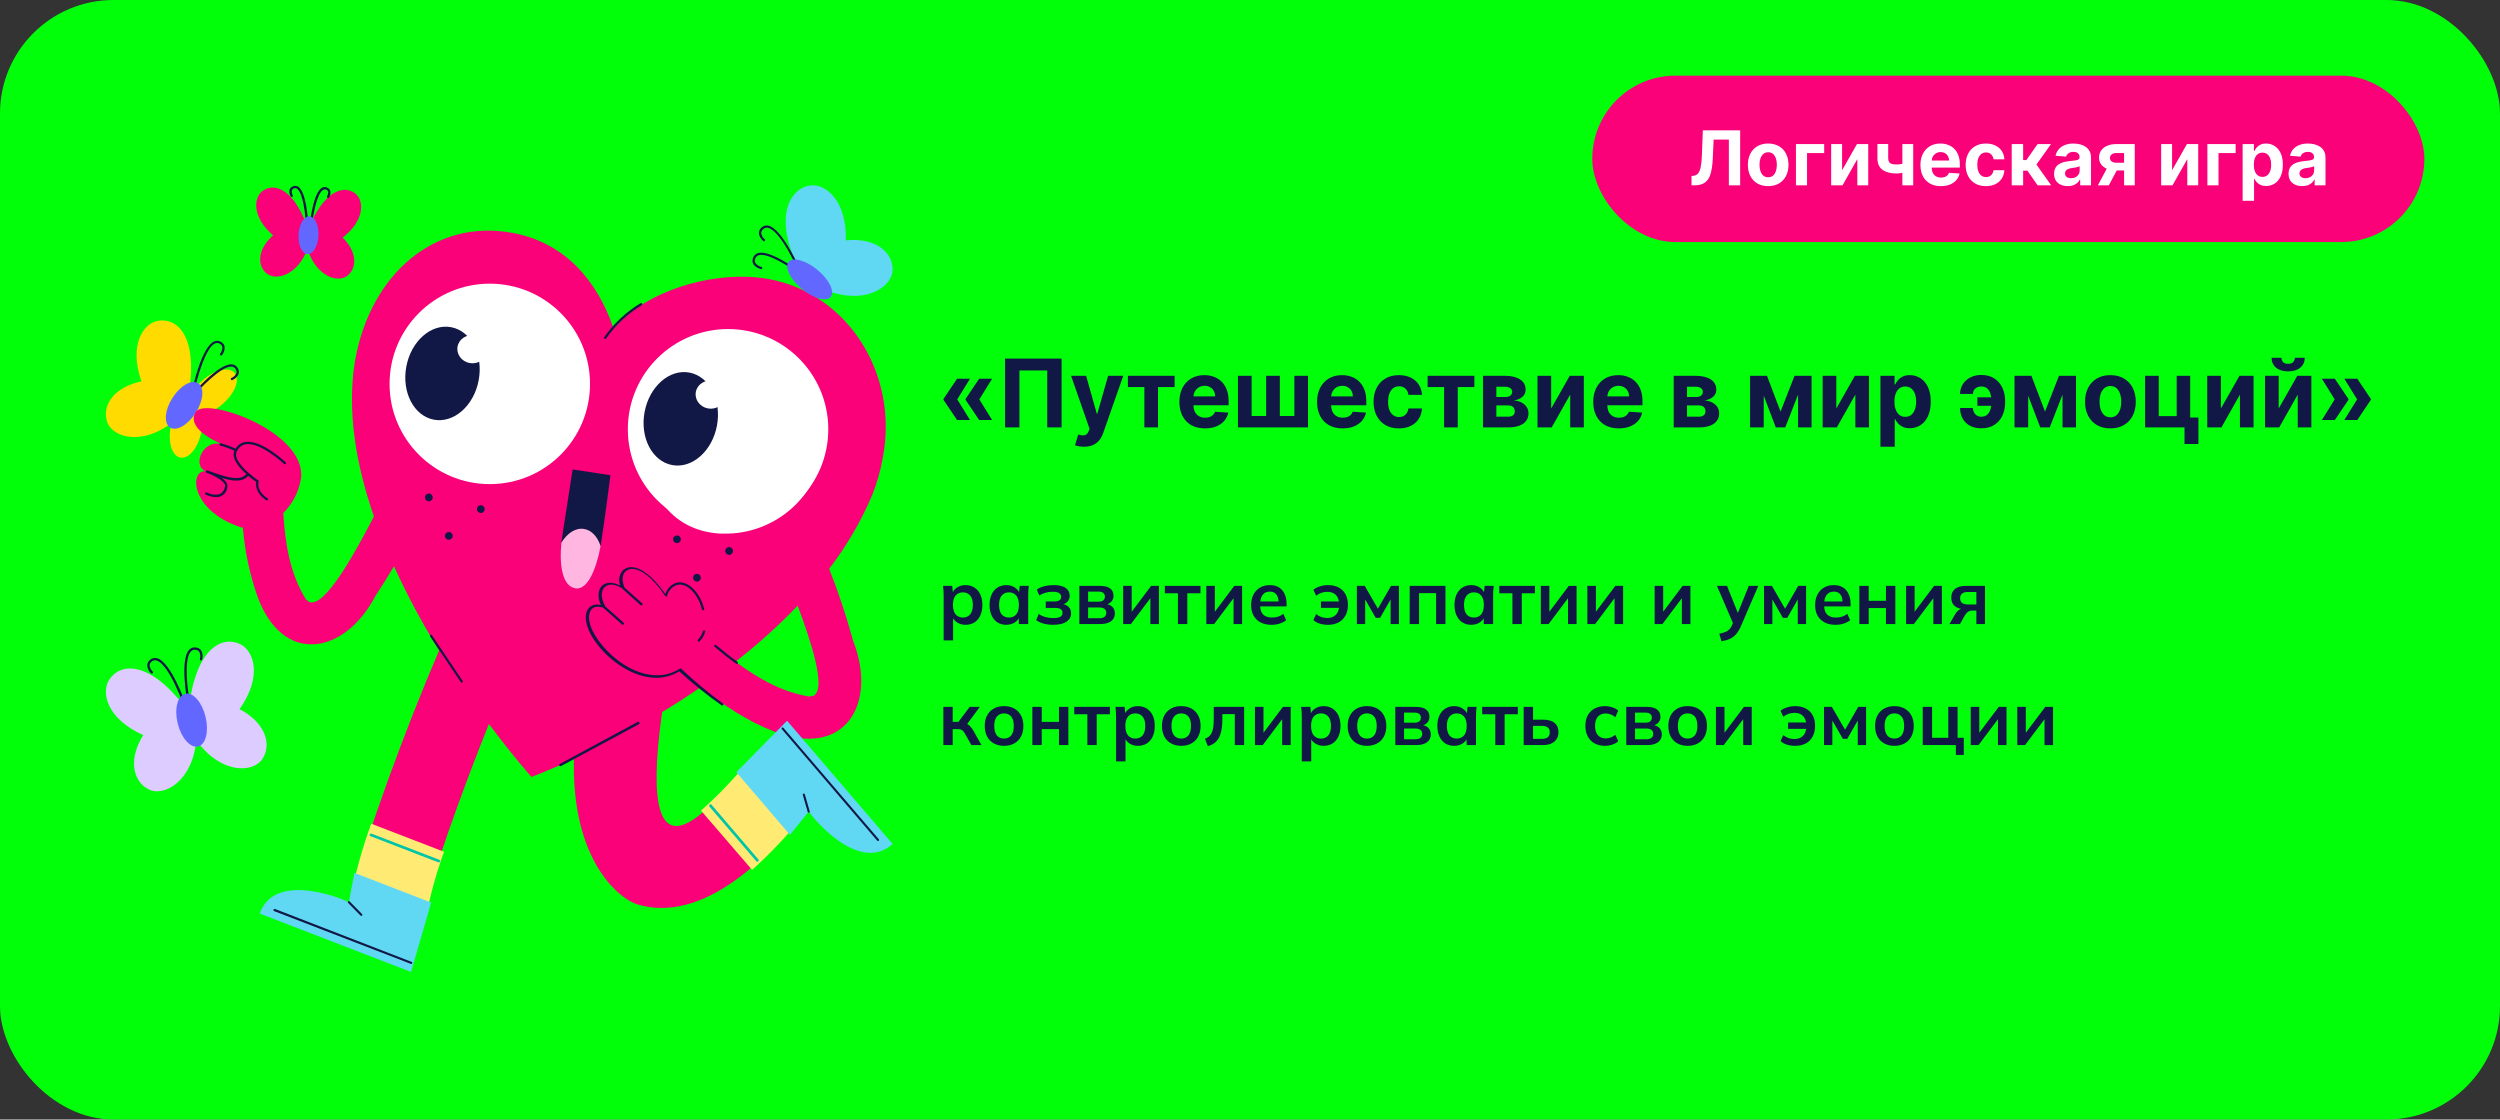 <?xml version="1.0" encoding="UTF-8"?> <svg xmlns="http://www.w3.org/2000/svg" width="661" height="296" viewBox="0 0 661 296" fill="none"><rect x="0" y="0" width="661" height="296" fill="#333333" stroke="none"/><rect width="661" height="296" rx="30" fill="#00FF09"></rect><path d="M256.469 111.046H253.043L249.456 105.72V105.542H253.06L256.469 111.046ZM256.469 100.144L253.06 105.649H249.456V105.471L253.043 100.144H256.469ZM262.311 111.046H258.884L255.298 105.72V105.542H258.902L262.311 111.046ZM262.311 100.144L258.902 105.649H255.298V105.471L258.884 100.144H262.311ZM280.686 94.818V113H276.886V97.943H269.535V113H265.736V94.818H280.686ZM286.61 118.113C286.13 118.113 285.681 118.075 285.26 117.998C284.846 117.927 284.503 117.835 284.23 117.723L285.083 114.899C285.527 115.035 285.926 115.109 286.281 115.121C286.642 115.133 286.953 115.05 287.213 114.873C287.48 114.695 287.696 114.393 287.862 113.967L288.083 113.39L283.192 99.363H287.169L289.992 109.377H290.134L292.984 99.363H296.988L291.688 114.473C291.433 115.207 291.087 115.846 290.649 116.391C290.217 116.941 289.67 117.364 289.007 117.66C288.344 117.962 287.545 118.113 286.61 118.113ZM298.213 102.337V99.363H310.571V102.337H306.176V113H302.572V102.337H298.213ZM318.59 113.266C317.187 113.266 315.98 112.982 314.968 112.414C313.962 111.839 313.186 111.029 312.642 109.981C312.097 108.928 311.825 107.682 311.825 106.243C311.825 104.841 312.097 103.61 312.642 102.55C313.186 101.491 313.953 100.665 314.941 100.073C315.935 99.481 317.101 99.186 318.439 99.186C319.339 99.186 320.176 99.331 320.951 99.621C321.733 99.905 322.413 100.334 322.993 100.908C323.579 101.482 324.035 102.204 324.361 103.074C324.686 103.938 324.849 104.95 324.849 106.11V107.149H313.334V104.805H321.289C321.289 104.261 321.17 103.778 320.934 103.358C320.697 102.938 320.368 102.609 319.948 102.373C319.534 102.13 319.052 102.009 318.501 102.009C317.927 102.009 317.418 102.142 316.974 102.408C316.536 102.669 316.193 103.021 315.944 103.465C315.696 103.903 315.569 104.391 315.563 104.93V107.158C315.563 107.833 315.687 108.416 315.935 108.907C316.19 109.398 316.548 109.777 317.01 110.043C317.471 110.31 318.019 110.443 318.652 110.443C319.072 110.443 319.457 110.384 319.806 110.265C320.155 110.147 320.454 109.969 320.703 109.732C320.951 109.496 321.141 109.206 321.271 108.862L324.769 109.093C324.591 109.934 324.227 110.668 323.677 111.295C323.132 111.916 322.428 112.402 321.564 112.751C320.706 113.094 319.714 113.266 318.59 113.266ZM327.317 99.363H330.93V109.999H334.774V99.363H338.388V109.999H342.232V99.363H345.845V113H327.317V99.363ZM354.991 113.266C353.589 113.266 352.381 112.982 351.369 112.414C350.363 111.839 349.588 111.029 349.043 109.981C348.499 108.928 348.226 107.682 348.226 106.243C348.226 104.841 348.499 103.61 349.043 102.55C349.588 101.491 350.354 100.665 351.343 100.073C352.337 99.481 353.503 99.186 354.84 99.186C355.74 99.186 356.577 99.331 357.353 99.621C358.134 99.905 358.815 100.334 359.395 100.908C359.981 101.482 360.436 102.204 360.762 103.074C361.087 103.938 361.25 104.95 361.25 106.11V107.149H349.736V104.805H357.69C357.69 104.261 357.572 103.778 357.335 103.358C357.098 102.938 356.77 102.609 356.35 102.373C355.935 102.13 355.453 102.009 354.903 102.009C354.328 102.009 353.819 102.142 353.376 102.408C352.938 102.669 352.594 103.021 352.346 103.465C352.097 103.903 351.97 104.391 351.964 104.93V107.158C351.964 107.833 352.088 108.416 352.337 108.907C352.591 109.398 352.949 109.777 353.411 110.043C353.873 110.31 354.42 110.443 355.053 110.443C355.474 110.443 355.858 110.384 356.208 110.265C356.557 110.147 356.856 109.969 357.104 109.732C357.353 109.496 357.542 109.206 357.672 108.862L361.17 109.093C360.993 109.934 360.629 110.668 360.078 111.295C359.534 111.916 358.829 112.402 357.965 112.751C357.107 113.094 356.116 113.266 354.991 113.266ZM369.879 113.266C368.483 113.266 367.281 112.97 366.275 112.378C365.275 111.78 364.505 110.952 363.967 109.892C363.434 108.833 363.168 107.614 363.168 106.235C363.168 104.838 363.437 103.613 363.976 102.559C364.52 101.5 365.293 100.674 366.293 100.082C367.293 99.484 368.483 99.186 369.862 99.186C371.051 99.186 372.093 99.402 372.987 99.834C373.88 100.266 374.588 100.872 375.108 101.654C375.629 102.435 375.916 103.352 375.97 104.406H372.401C372.3 103.725 372.034 103.178 371.602 102.763C371.176 102.343 370.616 102.133 369.924 102.133C369.338 102.133 368.826 102.293 368.388 102.612C367.956 102.926 367.619 103.385 367.376 103.989C367.133 104.592 367.012 105.323 367.012 106.181C367.012 107.051 367.13 107.791 367.367 108.401C367.61 109.01 367.95 109.475 368.388 109.795C368.826 110.114 369.338 110.274 369.924 110.274C370.356 110.274 370.744 110.185 371.087 110.008C371.436 109.83 371.723 109.573 371.948 109.235C372.179 108.892 372.33 108.481 372.401 108.001H375.97C375.91 109.043 375.626 109.96 375.117 110.753C374.614 111.541 373.919 112.156 373.031 112.6C372.143 113.044 371.093 113.266 369.879 113.266ZM377.461 102.337V99.363H389.819V102.337H385.425V113H381.82V102.337H377.461ZM392.112 113V99.363H397.927C399.608 99.363 400.936 99.683 401.913 100.322C402.889 100.961 403.378 101.87 403.378 103.047C403.378 103.787 403.103 104.403 402.552 104.894C402.002 105.385 401.238 105.717 400.262 105.888C401.078 105.948 401.774 106.134 402.348 106.448C402.928 106.755 403.369 107.155 403.671 107.646C403.978 108.137 404.132 108.682 404.132 109.28C404.132 110.055 403.925 110.721 403.511 111.277C403.103 111.834 402.502 112.26 401.709 112.556C400.922 112.852 399.96 113 398.823 113H392.112ZM395.636 110.167H398.823C399.35 110.167 399.762 110.043 400.057 109.795C400.359 109.54 400.51 109.194 400.51 108.756C400.51 108.271 400.359 107.889 400.057 107.611C399.762 107.332 399.35 107.193 398.823 107.193H395.636V110.167ZM395.636 104.974H398.007C398.385 104.974 398.708 104.921 398.974 104.814C399.247 104.702 399.454 104.542 399.596 104.335C399.744 104.128 399.818 103.882 399.818 103.598C399.818 103.178 399.649 102.849 399.312 102.612C398.974 102.376 398.513 102.257 397.927 102.257H395.636V104.974ZM410.129 108.01L415.039 99.363H418.767V113H415.163V104.326L410.271 113L406.516 113V99.363H410.129V108.01ZM428.014 113.266C426.611 113.266 425.404 112.982 424.392 112.414C423.385 111.839 422.61 111.029 422.066 109.981C421.521 108.928 421.249 107.682 421.249 106.243C421.249 104.841 421.521 103.61 422.066 102.55C422.61 101.491 423.377 100.665 424.365 100.073C425.359 99.481 426.525 99.186 427.863 99.186C428.762 99.186 429.6 99.331 430.375 99.621C431.157 99.905 431.837 100.334 432.417 100.908C433.003 101.482 433.459 102.204 433.784 103.074C434.11 103.938 434.273 104.95 434.273 106.11V107.149H422.758V104.805H430.713C430.713 104.261 430.594 103.778 430.358 103.358C430.121 102.938 429.792 102.609 429.372 102.373C428.958 102.13 428.475 102.009 427.925 102.009C427.351 102.009 426.842 102.142 426.398 102.408C425.96 102.669 425.617 103.021 425.368 103.465C425.12 103.903 424.992 104.391 424.986 104.93V107.158C424.986 107.833 425.111 108.416 425.359 108.907C425.614 109.398 425.972 109.777 426.434 110.043C426.895 110.31 427.443 110.443 428.076 110.443C428.496 110.443 428.881 110.384 429.23 110.265C429.579 110.147 429.878 109.969 430.127 109.732C430.375 109.496 430.565 109.206 430.695 108.862L434.193 109.093C434.015 109.934 433.651 110.668 433.101 111.295C432.556 111.916 431.852 112.402 430.988 112.751C430.13 113.094 429.138 113.266 428.014 113.266ZM442.527 113V99.363H448.342C450.023 99.363 451.351 99.683 452.328 100.322C453.305 100.961 453.793 101.87 453.793 103.047C453.793 103.787 453.518 104.403 452.967 104.894C452.417 105.385 451.653 105.717 450.677 105.888C451.493 105.948 452.189 106.134 452.763 106.448C453.343 106.755 453.784 107.155 454.086 107.646C454.394 108.137 454.547 108.682 454.547 109.28C454.547 110.055 454.34 110.721 453.926 111.277C453.518 111.834 452.917 112.26 452.124 112.556C451.337 112.852 450.375 113 449.238 113H442.527ZM446.051 110.167H449.238C449.765 110.167 450.177 110.043 450.472 109.795C450.774 109.54 450.925 109.194 450.925 108.756C450.925 108.271 450.774 107.889 450.472 107.611C450.177 107.332 449.765 107.193 449.238 107.193H446.051V110.167ZM446.051 104.974H448.422C448.8 104.974 449.123 104.921 449.389 104.814C449.662 104.702 449.869 104.542 450.011 104.335C450.159 104.128 450.233 103.882 450.233 103.598C450.233 103.178 450.064 102.849 449.727 102.612C449.389 102.376 448.928 102.257 448.342 102.257H446.051V104.974ZM470.778 108.818L474.472 99.363H477.348L472.03 113H469.518L464.324 99.363H467.192L470.778 108.818ZM466.331 99.363V113H462.717V99.363H466.331ZM475.413 113V99.363H478.981V113H475.413ZM485.52 108.01L490.429 99.363H494.158V113H490.554V104.326L485.662 113H481.907V99.363H485.52V108.01ZM497.19 118.113V99.363H500.919V101.654H501.087C501.253 101.287 501.493 100.914 501.806 100.535C502.126 100.15 502.54 99.831 503.049 99.576C503.564 99.316 504.203 99.186 504.967 99.186C505.961 99.186 506.879 99.446 507.719 99.967C508.559 100.482 509.231 101.26 509.734 102.302C510.237 103.337 510.489 104.637 510.489 106.199C510.489 107.72 510.243 109.004 509.752 110.052C509.267 111.094 508.604 111.884 507.763 112.422C506.929 112.955 505.994 113.221 504.958 113.221C504.224 113.221 503.6 113.1 503.085 112.857C502.576 112.615 502.159 112.31 501.833 111.943C501.507 111.57 501.259 111.194 501.087 110.816H500.972V118.113H497.19ZM500.892 106.181C500.892 106.992 501.004 107.699 501.229 108.303C501.454 108.907 501.78 109.377 502.206 109.715C502.632 110.046 503.15 110.212 503.759 110.212C504.375 110.212 504.896 110.043 505.322 109.706C505.748 109.363 506.071 108.889 506.29 108.285C506.515 107.676 506.627 106.974 506.627 106.181C506.627 105.394 506.518 104.702 506.299 104.104C506.08 103.506 505.757 103.039 505.331 102.701C504.905 102.364 504.381 102.195 503.759 102.195C503.144 102.195 502.623 102.358 502.197 102.683C501.777 103.009 501.454 103.471 501.229 104.068C501.004 104.666 500.892 105.37 500.892 106.181ZM523.839 102.186C523.413 102.186 523.034 102.269 522.703 102.435C522.371 102.601 522.111 102.831 521.921 103.127C521.738 103.417 521.646 103.761 521.646 104.157H518.246C518.246 103.417 518.388 102.743 518.672 102.133C518.956 101.518 519.353 100.988 519.862 100.544C520.371 100.094 520.963 99.748 521.637 99.505C522.318 99.263 523.052 99.141 523.839 99.141C525.212 99.141 526.366 99.449 527.301 100.064C528.242 100.674 528.953 101.5 529.432 102.541C529.917 103.577 530.16 104.74 530.16 106.03V106.359C530.16 107.655 529.92 108.824 529.441 109.866C528.961 110.907 528.251 111.733 527.31 112.343C526.375 112.946 525.218 113.248 523.839 113.248C522.738 113.248 521.767 113.032 520.927 112.6C520.087 112.162 519.43 111.544 518.956 110.745C518.483 109.94 518.246 108.984 518.246 107.877H521.646C521.646 108.297 521.735 108.682 521.912 109.031C522.09 109.38 522.342 109.658 522.667 109.866C522.999 110.073 523.389 110.179 523.839 110.185C524.543 110.179 525.091 109.981 525.481 109.59C525.878 109.2 526.153 108.712 526.307 108.126C526.467 107.534 526.547 106.945 526.547 106.359V106.03C526.547 105.385 526.464 104.77 526.298 104.184C526.138 103.598 525.86 103.118 525.464 102.746C525.073 102.373 524.531 102.186 523.839 102.186ZM527.639 105.063V107.3H522.818V105.063H527.639ZM540.7 108.818L544.393 99.363H547.27L541.952 113H539.44L534.246 99.363H537.114L540.7 108.818ZM536.252 99.363V113H532.639V99.363H536.252ZM545.334 113V99.363H548.903V113H545.334ZM557.99 113.266C556.611 113.266 555.418 112.973 554.412 112.387C553.412 111.795 552.639 110.972 552.095 109.919C551.55 108.859 551.278 107.631 551.278 106.235C551.278 104.826 551.55 103.595 552.095 102.541C552.639 101.482 553.412 100.659 554.412 100.073C555.418 99.481 556.611 99.186 557.99 99.186C559.369 99.186 560.558 99.481 561.559 100.073C562.565 100.659 563.34 101.482 563.885 102.541C564.429 103.595 564.701 104.826 564.701 106.235C564.701 107.631 564.429 108.859 563.885 109.919C563.34 110.972 562.565 111.795 561.559 112.387C560.558 112.973 559.369 113.266 557.99 113.266ZM558.008 110.336C558.635 110.336 559.159 110.159 559.579 109.803C559.999 109.442 560.316 108.951 560.529 108.33C560.748 107.708 560.857 107.001 560.857 106.208C560.857 105.415 560.748 104.708 560.529 104.086C560.316 103.465 559.999 102.973 559.579 102.612C559.159 102.251 558.635 102.071 558.008 102.071C557.374 102.071 556.842 102.251 556.41 102.612C555.983 102.973 555.661 103.465 555.442 104.086C555.229 104.708 555.122 105.415 555.122 106.208C555.122 107.001 555.229 107.708 555.442 108.33C555.661 108.951 555.983 109.442 556.41 109.803C556.842 110.159 557.374 110.336 558.008 110.336ZM579.084 99.363V110.389H581.259V117.385H577.583V113H567.161V99.363H570.774V110.025H575.515V99.363H579.084ZM587.205 108.01L592.114 99.363H595.843V113H592.238V104.326L587.347 113H583.591V99.363H587.205V108.01ZM602.488 108.01L607.397 99.363H611.126V113H607.521V104.326L602.63 113L598.874 113V99.363H602.488V108.01ZM606.749 94.605H609.386C609.38 95.682 608.98 96.549 608.187 97.206C607.4 97.863 606.335 98.191 604.991 98.191C603.642 98.191 602.574 97.863 601.786 97.206C600.999 96.549 600.606 95.682 600.606 94.605H603.225C603.219 95.013 603.349 95.38 603.615 95.706C603.887 96.031 604.346 96.194 604.991 96.194C605.619 96.194 606.068 96.034 606.341 95.714C606.613 95.395 606.749 95.025 606.749 94.605ZM613.909 111.046L617.318 105.542H620.923V105.72L617.336 111.046H613.909ZM613.909 100.144L617.336 100.144L620.923 105.471V105.649H617.318L613.909 100.144ZM619.839 111.046L623.249 105.542H626.853V105.72L623.266 111.046H619.839ZM619.839 100.144H623.266L626.853 105.471V105.649H623.249L619.839 100.144Z" fill="#111845"></path><g clip-path="url(#clip0_297_495)"><rect x="421" y="20" width="220" height="44" rx="22" fill="#FA0079"></rect><path d="M447.238 49.001V46.529L447.65 46.493C448.18 46.451 448.608 46.249 448.935 45.89C449.262 45.525 449.506 44.945 449.667 44.15C449.832 43.349 449.939 42.275 449.986 40.925L450.228 34.455H460.1V49.001H457.11V36.919H453.083L452.855 41.983C452.78 43.612 452.586 44.943 452.273 45.975C451.965 47.007 451.473 47.769 450.796 48.262C450.123 48.754 449.203 49.001 448.033 49.001H447.238ZM467.507 49.214C466.404 49.214 465.45 48.979 464.645 48.51C463.845 48.037 463.227 47.379 462.792 46.536C462.356 45.688 462.138 44.706 462.138 43.589C462.138 42.462 462.356 41.477 462.792 40.634C463.227 39.786 463.845 39.128 464.645 38.66C465.45 38.186 466.404 37.949 467.507 37.949C468.611 37.949 469.562 38.186 470.363 38.66C471.167 39.128 471.788 39.786 472.223 40.634C472.659 41.477 472.877 42.462 472.877 43.589C472.877 44.706 472.659 45.688 472.223 46.536C471.788 47.379 471.167 48.037 470.363 48.51C469.562 48.979 468.611 49.214 467.507 49.214ZM467.522 46.87C468.024 46.87 468.443 46.728 468.779 46.444C469.115 46.155 469.368 45.762 469.539 45.265C469.714 44.767 469.801 44.202 469.801 43.567C469.801 42.933 469.714 42.367 469.539 41.87C469.368 41.373 469.115 40.98 468.779 40.691C468.443 40.402 468.024 40.258 467.522 40.258C467.015 40.258 466.589 40.402 466.243 40.691C465.902 40.98 465.644 41.373 465.469 41.87C465.299 42.367 465.213 42.933 465.213 43.567C465.213 44.202 465.299 44.767 465.469 45.265C465.644 45.762 465.902 46.155 466.243 46.444C466.589 46.728 467.015 46.87 467.522 46.87ZM482.316 38.091V40.471H477.784V49.001H474.844V38.091H482.316ZM487.051 45.009L490.979 38.091H493.962V49.001H491.078V42.062L487.165 49.001H484.161V38.091H487.051V45.009ZM505.854 38.091V49.001H502.985V38.091H505.854ZM504.455 42.878V45.265C504.223 45.369 503.934 45.468 503.589 45.563C503.243 45.653 502.881 45.726 502.502 45.783C502.123 45.84 501.768 45.868 501.437 45.868C499.87 45.868 498.636 45.546 497.737 44.903C496.837 44.254 496.387 43.219 496.387 41.799V38.077H499.242V41.799C499.242 42.22 499.313 42.554 499.455 42.8C499.602 43.046 499.834 43.224 500.151 43.333C500.473 43.437 500.902 43.489 501.437 43.489C501.934 43.489 502.422 43.437 502.9 43.333C503.378 43.229 503.897 43.077 504.455 42.878ZM513.175 49.214C512.053 49.214 511.087 48.986 510.277 48.532C509.472 48.072 508.852 47.424 508.417 46.586C507.981 45.743 507.763 44.746 507.763 43.596C507.763 42.474 507.981 41.489 508.417 40.641C508.852 39.794 509.465 39.133 510.256 38.66C511.051 38.186 511.984 37.949 513.054 37.949C513.774 37.949 514.444 38.065 515.064 38.297C515.689 38.525 516.234 38.868 516.698 39.327C517.167 39.786 517.531 40.364 517.792 41.06C518.052 41.751 518.182 42.561 518.182 43.489V44.32H508.971V42.445H515.334C515.334 42.01 515.239 41.624 515.05 41.287C514.861 40.951 514.598 40.688 514.262 40.499C513.93 40.305 513.544 40.208 513.104 40.208C512.645 40.208 512.238 40.314 511.882 40.528C511.532 40.736 511.257 41.017 511.059 41.373C510.86 41.723 510.758 42.114 510.753 42.544V44.327C510.753 44.867 510.853 45.333 511.051 45.726C511.255 46.119 511.542 46.422 511.911 46.635C512.28 46.849 512.718 46.955 513.225 46.955C513.561 46.955 513.869 46.908 514.148 46.813C514.427 46.718 514.667 46.576 514.865 46.387C515.064 46.197 515.216 45.965 515.32 45.691L518.118 45.876C517.976 46.548 517.685 47.135 517.245 47.637C516.809 48.134 516.246 48.522 515.554 48.802C514.868 49.076 514.075 49.214 513.175 49.214ZM525.086 49.214C523.968 49.214 523.007 48.977 522.202 48.503C521.402 48.025 520.786 47.362 520.355 46.515C519.929 45.667 519.716 44.692 519.716 43.589C519.716 42.471 519.932 41.491 520.363 40.648C520.798 39.801 521.416 39.14 522.216 38.667C523.016 38.188 523.968 37.949 525.071 37.949C526.023 37.949 526.856 38.122 527.571 38.468C528.286 38.813 528.852 39.299 529.269 39.924C529.685 40.549 529.915 41.283 529.958 42.126H527.103C527.022 41.581 526.809 41.143 526.463 40.812C526.123 40.475 525.675 40.307 525.121 40.307C524.652 40.307 524.243 40.435 523.892 40.691C523.547 40.942 523.277 41.309 523.083 41.792C522.889 42.275 522.792 42.859 522.792 43.546C522.792 44.242 522.886 44.834 523.076 45.322C523.27 45.809 523.542 46.181 523.892 46.437C524.243 46.692 524.652 46.82 525.121 46.82C525.467 46.82 525.777 46.749 526.051 46.607C526.331 46.465 526.56 46.259 526.74 45.989C526.925 45.715 527.046 45.385 527.103 45.002H529.958C529.91 45.835 529.683 46.569 529.276 47.204C528.873 47.833 528.317 48.326 527.607 48.681C526.897 49.036 526.056 49.214 525.086 49.214ZM531.895 49.001V38.091H534.92V42.324H535.773L538.741 38.091H542.293L538.436 43.503L542.335 49.001L538.741 49.001L536.05 45.13H534.92V49.001H531.895ZM546.724 49.206C546.028 49.206 545.408 49.086 544.864 48.844C544.319 48.598 543.888 48.236 543.571 47.758C543.259 47.275 543.102 46.673 543.102 45.954C543.102 45.348 543.214 44.839 543.436 44.427C543.659 44.015 543.962 43.683 544.345 43.432C544.729 43.181 545.164 42.992 545.652 42.864C546.144 42.736 546.661 42.646 547.2 42.594C547.835 42.528 548.346 42.466 548.734 42.41C549.123 42.348 549.404 42.258 549.58 42.14C549.755 42.021 549.842 41.846 549.842 41.614V41.572C549.842 41.122 549.7 40.774 549.416 40.528C549.137 40.281 548.739 40.158 548.223 40.158C547.679 40.158 547.245 40.279 546.923 40.52C546.601 40.757 546.388 41.055 546.284 41.415L543.486 41.188C543.628 40.525 543.907 39.952 544.324 39.469C544.741 38.981 545.278 38.608 545.936 38.347C546.599 38.082 547.366 37.949 548.237 37.949C548.843 37.949 549.423 38.02 549.977 38.162C550.536 38.304 551.031 38.525 551.462 38.823C551.897 39.121 552.241 39.505 552.491 39.974C552.742 40.438 552.868 40.994 552.868 41.642V49.001H549.999V47.488H549.913C549.738 47.829 549.504 48.129 549.21 48.39C548.917 48.645 548.564 48.847 548.152 48.993C547.74 49.135 547.264 49.206 546.724 49.206ZM547.591 47.118C548.036 47.118 548.429 47.031 548.77 46.856C549.111 46.676 549.378 46.434 549.572 46.131C549.767 45.828 549.864 45.485 549.864 45.101V43.944C549.769 44.005 549.639 44.062 549.473 44.114C549.312 44.161 549.13 44.206 548.926 44.249C548.723 44.287 548.519 44.322 548.315 44.356C548.112 44.384 547.927 44.41 547.761 44.434C547.406 44.486 547.096 44.569 546.831 44.682C546.566 44.796 546.36 44.95 546.213 45.144C546.066 45.333 545.993 45.57 545.993 45.854C545.993 46.266 546.142 46.581 546.44 46.799C546.743 47.012 547.127 47.118 547.591 47.118ZM561.607 49.001V40.464H559.562C559.008 40.464 558.586 40.591 558.298 40.847C558.009 41.103 557.867 41.406 557.871 41.756C557.867 42.111 558.004 42.412 558.283 42.658C558.567 42.9 558.984 43.02 559.533 43.02H562.616V45.066H559.533C558.601 45.066 557.793 44.924 557.112 44.64C556.43 44.356 555.904 43.96 555.535 43.454C555.165 42.942 554.983 42.348 554.988 41.671C554.983 40.961 555.165 40.338 555.535 39.803C555.904 39.263 556.432 38.844 557.119 38.546C557.81 38.243 558.624 38.091 559.562 38.091H564.427V49.001H561.607ZM554.675 49.001L557.708 43.319H560.599L557.573 49.001H554.675ZM574.297 45.009L578.225 38.091H581.208V49.001H578.324V42.062L574.411 49.001H571.407V38.091H574.297V45.009ZM591.105 38.091V40.471H586.574V49.001H583.633V38.091H591.105ZM592.95 53.091V38.091H595.933V39.924H596.067C596.2 39.63 596.392 39.332 596.643 39.029C596.898 38.721 597.23 38.465 597.637 38.262C598.049 38.053 598.56 37.949 599.171 37.949C599.967 37.949 600.701 38.158 601.373 38.574C602.045 38.986 602.583 39.609 602.985 40.442C603.388 41.271 603.589 42.31 603.589 43.56C603.589 44.777 603.392 45.804 602.999 46.642C602.611 47.476 602.081 48.108 601.408 48.539C600.741 48.965 599.993 49.178 599.164 49.178C598.577 49.178 598.077 49.081 597.665 48.887C597.258 48.693 596.924 48.449 596.664 48.155C596.404 47.857 596.205 47.556 596.067 47.253H595.975V53.091H592.95ZM595.911 43.546C595.911 44.195 596.001 44.76 596.181 45.243C596.361 45.726 596.621 46.103 596.962 46.373C597.303 46.638 597.718 46.77 598.205 46.77C598.698 46.77 599.114 46.635 599.455 46.365C599.796 46.091 600.054 45.712 600.229 45.229C600.409 44.742 600.499 44.18 600.499 43.546C600.499 42.916 600.412 42.362 600.237 41.884C600.061 41.406 599.803 41.032 599.462 40.762C599.121 40.492 598.702 40.357 598.205 40.357C597.713 40.357 597.296 40.487 596.955 40.748C596.619 41.008 596.361 41.377 596.181 41.856C596.001 42.334 595.911 42.897 595.911 43.546ZM608.717 49.206C608.021 49.206 607.4 49.086 606.856 48.844C606.311 48.598 605.88 48.236 605.563 47.758C605.251 47.275 605.094 46.673 605.094 45.954C605.094 45.348 605.206 44.839 605.428 44.427C605.651 44.015 605.954 43.683 606.337 43.432C606.721 43.181 607.156 42.992 607.644 42.864C608.137 42.736 608.653 42.646 609.192 42.594C609.827 42.528 610.338 42.466 610.727 42.41C611.115 42.348 611.397 42.258 611.572 42.14C611.747 42.021 611.835 41.846 611.835 41.614V41.572C611.835 41.122 611.692 40.774 611.408 40.528C611.129 40.281 610.731 40.158 610.215 40.158C609.671 40.158 609.237 40.279 608.915 40.52C608.594 40.757 608.38 41.055 608.276 41.415L605.478 41.188C605.62 40.525 605.899 39.952 606.316 39.469C606.733 38.981 607.27 38.608 607.928 38.347C608.591 38.082 609.358 37.949 610.229 37.949C610.835 37.949 611.415 38.02 611.969 38.162C612.528 38.304 613.023 38.525 613.454 38.823C613.889 39.121 614.233 39.505 614.484 39.974C614.735 40.438 614.86 40.994 614.86 41.642V49.001H611.991V47.488H611.906C611.73 47.829 611.496 48.129 611.202 48.39C610.909 48.645 610.556 48.847 610.144 48.993C609.732 49.135 609.256 49.206 608.717 49.206ZM609.583 47.118C610.028 47.118 610.421 47.031 610.762 46.856C611.103 46.676 611.371 46.434 611.565 46.131C611.759 45.828 611.856 45.485 611.856 45.101V43.944C611.761 44.005 611.631 44.062 611.465 44.114C611.304 44.161 611.122 44.206 610.918 44.249C610.715 44.287 610.511 44.322 610.308 44.356C610.104 44.384 609.919 44.41 609.754 44.434C609.398 44.486 609.088 44.569 608.823 44.682C608.558 44.796 608.352 44.95 608.205 45.144C608.058 45.333 607.985 45.57 607.985 45.854C607.985 46.266 608.134 46.581 608.433 46.799C608.736 47.012 609.119 47.118 609.583 47.118Z" fill="white"></path></g><path d="M249.5 169.32V157.42C249.5 157.007 249.487 156.587 249.46 156.16C249.433 155.734 249.393 155.314 249.34 154.9H251.76L251.98 157.02H251.76C251.96 156.314 252.38 155.754 253.02 155.34C253.673 154.914 254.427 154.7 255.28 154.7C256.173 154.7 256.953 154.914 257.62 155.34C258.287 155.754 258.807 156.354 259.18 157.14C259.553 157.914 259.74 158.847 259.74 159.94C259.74 161.034 259.553 161.974 259.18 162.76C258.807 163.547 258.287 164.154 257.62 164.58C256.953 164.994 256.173 165.2 255.28 165.2C254.44 165.2 253.7 164.994 253.06 164.58C252.42 164.167 251.993 163.614 251.78 162.92H252V169.32H249.5ZM254.58 163.28C255.38 163.28 256.02 163.007 256.5 162.46C256.98 161.9 257.22 161.06 257.22 159.94C257.22 158.82 256.98 157.987 256.5 157.44C256.02 156.894 255.38 156.62 254.58 156.62C253.793 156.62 253.16 156.894 252.68 157.44C252.2 157.987 251.96 158.82 251.96 159.94C251.96 161.06 252.2 161.9 252.68 162.46C253.16 163.007 253.793 163.28 254.58 163.28ZM266.076 165.2C265.196 165.2 264.422 164.994 263.756 164.58C263.089 164.154 262.569 163.547 262.196 162.76C261.822 161.974 261.636 161.034 261.636 159.94C261.636 158.847 261.822 157.914 262.196 157.14C262.569 156.354 263.089 155.754 263.756 155.34C264.422 154.914 265.196 154.7 266.076 154.7C266.929 154.7 267.676 154.914 268.316 155.34C268.969 155.754 269.402 156.314 269.616 157.02H269.396L269.616 154.9H272.016C271.976 155.314 271.936 155.734 271.896 156.16C271.869 156.587 271.856 157.007 271.856 157.42V165H269.376L269.356 162.92H269.596C269.382 163.614 268.949 164.167 268.296 164.58C267.642 164.994 266.902 165.2 266.076 165.2ZM266.776 163.28C267.562 163.28 268.196 163.007 268.676 162.46C269.156 161.9 269.396 161.06 269.396 159.94C269.396 158.82 269.156 157.987 268.676 157.44C268.196 156.894 267.562 156.62 266.776 156.62C265.989 156.62 265.356 156.894 264.876 157.44C264.396 157.987 264.156 158.82 264.156 159.94C264.156 161.06 264.389 161.9 264.856 162.46C265.336 163.007 265.976 163.28 266.776 163.28ZM278.492 165.2C277.585 165.2 276.732 165.094 275.932 164.88C275.145 164.667 274.485 164.36 273.952 163.96L274.652 162.32C275.145 162.68 275.718 162.954 276.372 163.14C277.038 163.327 277.738 163.42 278.472 163.42C279.325 163.42 279.945 163.307 280.332 163.08C280.732 162.84 280.932 162.494 280.932 162.04C280.932 161.614 280.778 161.294 280.472 161.08C280.165 160.854 279.712 160.74 279.112 160.74H276.492V159.02H278.872C279.418 159.02 279.838 158.914 280.132 158.7C280.425 158.487 280.572 158.187 280.572 157.8C280.572 157.387 280.392 157.06 280.032 156.82C279.685 156.58 279.112 156.46 278.312 156.46C277.618 156.46 276.985 156.547 276.412 156.72C275.838 156.88 275.298 157.12 274.792 157.44L274.112 155.88C274.658 155.494 275.318 155.2 276.092 155C276.878 154.8 277.732 154.7 278.652 154.7C279.998 154.7 281.032 154.947 281.752 155.44C282.472 155.934 282.832 156.634 282.832 157.54C282.832 158.154 282.618 158.68 282.192 159.12C281.778 159.56 281.218 159.834 280.512 159.94V159.66C281.338 159.714 281.992 159.96 282.472 160.4C282.952 160.84 283.192 161.434 283.192 162.18C283.192 163.1 282.785 163.834 281.972 164.38C281.158 164.927 279.998 165.2 278.492 165.2ZM285.377 165V154.9H290.757C292.024 154.9 292.95 155.134 293.537 155.6C294.124 156.054 294.417 156.7 294.417 157.54C294.417 158.18 294.204 158.714 293.777 159.14C293.35 159.567 292.784 159.834 292.077 159.94V159.66C292.944 159.714 293.61 159.967 294.077 160.42C294.544 160.874 294.777 161.46 294.777 162.18C294.777 163.047 294.444 163.734 293.777 164.24C293.11 164.747 292.164 165 290.937 165H285.377ZM287.697 163.46H290.677C291.264 163.46 291.71 163.34 292.017 163.1C292.337 162.86 292.497 162.507 292.497 162.04C292.497 161.574 292.337 161.22 292.017 160.98C291.71 160.74 291.264 160.62 290.677 160.62H287.697V163.46ZM287.697 159.08H290.457C290.99 159.08 291.404 158.967 291.697 158.74C291.99 158.5 292.137 158.167 292.137 157.74C292.137 157.314 291.99 156.987 291.697 156.76C291.404 156.534 290.99 156.42 290.457 156.42H287.697V159.08ZM296.959 165V154.9H299.219V162.54H298.619L304.359 154.9H306.419V165H304.159V157.34H304.779L299.019 165H296.959ZM311.444 165V156.86H307.984V154.9H317.404V156.86H313.924V165H311.444ZM318.951 165V154.9H321.211V162.54H320.611L326.351 154.9H328.411V165H326.151V157.34H326.771L321.011 165H318.951ZM336.216 165.2C334.523 165.2 333.196 164.734 332.236 163.8C331.276 162.867 330.796 161.587 330.796 159.96C330.796 158.907 331.003 157.987 331.416 157.2C331.829 156.414 332.403 155.8 333.136 155.36C333.883 154.92 334.749 154.7 335.736 154.7C336.709 154.7 337.523 154.907 338.176 155.32C338.829 155.734 339.323 156.314 339.656 157.06C340.003 157.807 340.176 158.68 340.176 159.68V160.34H332.816V159.02H338.396L338.056 159.3C338.056 158.367 337.856 157.654 337.456 157.16C337.069 156.667 336.503 156.42 335.756 156.42C334.929 156.42 334.289 156.714 333.836 157.3C333.396 157.887 333.176 158.707 333.176 159.76V160.02C333.176 161.114 333.443 161.934 333.976 162.48C334.523 163.014 335.289 163.28 336.276 163.28C336.849 163.28 337.383 163.207 337.876 163.06C338.383 162.9 338.863 162.647 339.316 162.3L340.056 163.98C339.576 164.367 339.003 164.667 338.336 164.88C337.669 165.094 336.963 165.2 336.216 165.2ZM351.095 165.2C350.335 165.2 349.608 165.094 348.915 164.88C348.221 164.654 347.668 164.334 347.255 163.92L347.995 162.36C348.381 162.694 348.828 162.954 349.335 163.14C349.855 163.314 350.375 163.4 350.895 163.4C351.841 163.4 352.595 163.134 353.155 162.6C353.715 162.067 354.021 161.28 354.075 160.24L354.335 160.72H349.255V159.02H354.335L354.075 159.5C354.021 158.874 353.868 158.334 353.615 157.88C353.375 157.427 353.028 157.08 352.575 156.84C352.121 156.6 351.561 156.48 350.895 156.48C350.388 156.48 349.875 156.567 349.355 156.74C348.848 156.914 348.395 157.174 347.995 157.52L347.255 155.94C347.708 155.554 348.281 155.254 348.975 155.04C349.668 154.814 350.381 154.7 351.115 154.7C352.195 154.7 353.128 154.907 353.915 155.32C354.715 155.734 355.328 156.334 355.755 157.12C356.181 157.894 356.395 158.827 356.395 159.92C356.395 161.014 356.175 161.96 355.735 162.76C355.308 163.547 354.695 164.154 353.895 164.58C353.108 164.994 352.175 165.2 351.095 165.2ZM358.756 165V154.9H360.836L364.316 160.94L367.796 154.9H369.876V165H367.676V157.7H368.136L364.896 163.36H363.736L360.496 157.7H360.956V165H358.756ZM372.721 165V154.9H382.181V165H379.701V156.82H375.201V165H372.721ZM389.005 165.2C388.125 165.2 387.352 164.994 386.685 164.58C386.019 164.154 385.499 163.547 385.125 162.76C384.752 161.974 384.565 161.034 384.565 159.94C384.565 158.847 384.752 157.914 385.125 157.14C385.499 156.354 386.019 155.754 386.685 155.34C387.352 154.914 388.125 154.7 389.005 154.7C389.859 154.7 390.605 154.914 391.245 155.34C391.899 155.754 392.332 156.314 392.545 157.02H392.325L392.545 154.9H394.945C394.905 155.314 394.865 155.734 394.825 156.16C394.799 156.587 394.785 157.007 394.785 157.42V165H392.305L392.285 162.92H392.525C392.312 163.614 391.879 164.167 391.225 164.58C390.572 164.994 389.832 165.2 389.005 165.2ZM389.705 163.28C390.492 163.28 391.125 163.007 391.605 162.46C392.085 161.9 392.325 161.06 392.325 159.94C392.325 158.82 392.085 157.987 391.605 157.44C391.125 156.894 390.492 156.62 389.705 156.62C388.919 156.62 388.285 156.894 387.805 157.44C387.325 157.987 387.085 158.82 387.085 159.94C387.085 161.06 387.319 161.9 387.785 162.46C388.265 163.007 388.905 163.28 389.705 163.28ZM399.881 165V156.86H396.421V154.9H405.841V156.86H402.361V165H399.881ZM407.389 165V154.9H409.649V162.54H409.049L414.789 154.9H416.849V165H414.589V157.34H415.209L409.449 165H407.389ZM419.693 165V154.9H421.953V162.54H421.353L427.093 154.9H429.153V165H426.893V157.34H427.513L421.753 165H419.693ZM437.486 165V154.9H439.746V162.54H439.146L444.886 154.9H446.946V165H444.686V157.34H445.306L439.546 165H437.486ZM455.159 169.54L454.579 167.56C455.206 167.427 455.733 167.274 456.159 167.1C456.586 166.927 456.939 166.7 457.219 166.42C457.499 166.14 457.733 165.78 457.919 165.34L458.419 164.16L458.359 165.14L453.959 154.9H456.619L459.779 162.78H459.199L462.379 154.9H464.899L460.299 165.56C459.993 166.28 459.659 166.874 459.299 167.34C458.939 167.82 458.553 168.2 458.139 168.48C457.726 168.774 457.273 169 456.779 169.16C456.286 169.32 455.746 169.447 455.159 169.54ZM466.412 165V154.9H468.492L471.972 160.94L475.452 154.9H477.532V165H475.332V157.7H475.792L472.552 163.36H471.392L468.152 157.7H468.612V165H466.412ZM485.337 165.2C483.644 165.2 482.317 164.734 481.357 163.8C480.397 162.867 479.917 161.587 479.917 159.96C479.917 158.907 480.124 157.987 480.537 157.2C480.95 156.414 481.524 155.8 482.257 155.36C483.004 154.92 483.87 154.7 484.857 154.7C485.83 154.7 486.644 154.907 487.297 155.32C487.95 155.734 488.444 156.314 488.777 157.06C489.124 157.807 489.297 158.68 489.297 159.68V160.34H481.937V159.02H487.517L487.177 159.3C487.177 158.367 486.977 157.654 486.577 157.16C486.19 156.667 485.624 156.42 484.877 156.42C484.05 156.42 483.41 156.714 482.957 157.3C482.517 157.887 482.297 158.707 482.297 159.76V160.02C482.297 161.114 482.564 161.934 483.097 162.48C483.644 163.014 484.41 163.28 485.397 163.28C485.97 163.28 486.504 163.207 486.997 163.06C487.504 162.9 487.984 162.647 488.437 162.3L489.177 163.98C488.697 164.367 488.124 164.667 487.457 164.88C486.79 165.094 486.084 165.2 485.337 165.2ZM491.608 165V154.9H494.088V158.86H498.648V154.9H501.128V165H498.648V160.78H494.088V165H491.608ZM503.971 165V154.9H506.231V162.54H505.631L511.371 154.9H513.431V165H511.171V157.34H511.791L506.031 165H503.971ZM515.435 165L516.975 162.34C517.242 161.887 517.569 161.527 517.955 161.26C518.355 160.98 518.769 160.84 519.195 160.84H519.635L519.615 161.06C518.429 161.06 517.515 160.8 516.875 160.28C516.235 159.76 515.915 159 515.915 158C515.915 157.014 516.242 156.254 516.895 155.72C517.562 155.174 518.535 154.9 519.815 154.9L524.835 154.9V165H522.555V161.44H521.415C521.002 161.44 520.635 161.554 520.315 161.78C520.009 162.007 519.749 162.3 519.535 162.66L518.215 165H515.435ZM520.295 159.82H522.555V156.52H520.295C519.615 156.52 519.102 156.667 518.755 156.96C518.422 157.254 518.255 157.654 518.255 158.16C518.255 158.694 518.422 159.107 518.755 159.4C519.102 159.68 519.615 159.82 520.295 159.82ZM249.42 197V186.9H251.9V190.86H253.42L256.38 186.9H259.06L255.34 191.94L254.8 191.16C255.173 191.2 255.5 191.3 255.78 191.46C256.073 191.62 256.347 191.847 256.6 192.14C256.867 192.42 257.127 192.78 257.38 193.22L259.5 197H256.84L255.12 193.96C254.947 193.654 254.773 193.414 254.6 193.24C254.427 193.067 254.233 192.947 254.02 192.88C253.807 192.814 253.547 192.78 253.24 192.78H251.9V197H249.42ZM265.466 197.2C264.426 197.2 263.526 196.987 262.766 196.56C262.006 196.134 261.413 195.527 260.986 194.74C260.573 193.954 260.366 193.02 260.366 191.94C260.366 190.86 260.573 189.934 260.986 189.16C261.413 188.374 262.006 187.767 262.766 187.34C263.526 186.914 264.426 186.7 265.466 186.7C266.506 186.7 267.406 186.914 268.166 187.34C268.94 187.767 269.533 188.374 269.946 189.16C270.373 189.934 270.586 190.86 270.586 191.94C270.586 193.02 270.373 193.954 269.946 194.74C269.533 195.527 268.94 196.134 268.166 196.56C267.406 196.987 266.506 197.2 265.466 197.2ZM265.466 195.28C266.253 195.28 266.88 195.007 267.346 194.46C267.813 193.9 268.046 193.06 268.046 191.94C268.046 190.82 267.813 189.987 267.346 189.44C266.88 188.894 266.253 188.62 265.466 188.62C264.68 188.62 264.053 188.894 263.586 189.44C263.12 189.987 262.886 190.82 262.886 191.94C262.886 193.06 263.12 193.9 263.586 194.46C264.053 195.007 264.68 195.28 265.466 195.28ZM272.955 197V186.9H275.435V190.86H279.995V186.9H282.475V197H279.995V192.78H275.435V197H272.955ZM287.498 197V188.86H284.038V186.9H293.458V188.86H289.978V197H287.498ZM295.086 201.32V189.42C295.086 189.007 295.073 188.587 295.046 188.16C295.019 187.734 294.979 187.314 294.926 186.9H297.346L297.566 189.02H297.346C297.546 188.314 297.966 187.754 298.606 187.34C299.259 186.914 300.013 186.7 300.866 186.7C301.759 186.7 302.539 186.914 303.206 187.34C303.873 187.754 304.393 188.354 304.766 189.14C305.139 189.914 305.326 190.847 305.326 191.94C305.326 193.034 305.139 193.974 304.766 194.76C304.393 195.547 303.873 196.154 303.206 196.58C302.539 196.994 301.759 197.2 300.866 197.2C300.026 197.2 299.286 196.994 298.646 196.58C298.006 196.167 297.579 195.614 297.366 194.92H297.586V201.32H295.086ZM300.166 195.28C300.966 195.28 301.606 195.007 302.086 194.46C302.566 193.9 302.806 193.06 302.806 191.94C302.806 190.82 302.566 189.987 302.086 189.44C301.606 188.894 300.966 188.62 300.166 188.62C299.379 188.62 298.746 188.894 298.266 189.44C297.786 189.987 297.546 190.82 297.546 191.94C297.546 193.06 297.786 193.9 298.266 194.46C298.746 195.007 299.379 195.28 300.166 195.28ZM312.322 197.2C311.282 197.2 310.382 196.987 309.622 196.56C308.862 196.134 308.268 195.527 307.842 194.74C307.428 193.954 307.222 193.02 307.222 191.94C307.222 190.86 307.428 189.934 307.842 189.16C308.268 188.374 308.862 187.767 309.622 187.34C310.382 186.914 311.282 186.7 312.322 186.7C313.362 186.7 314.262 186.914 315.022 187.34C315.795 187.767 316.388 188.374 316.802 189.16C317.228 189.934 317.442 190.86 317.442 191.94C317.442 193.02 317.228 193.954 316.802 194.74C316.388 195.527 315.795 196.134 315.022 196.56C314.262 196.987 313.362 197.2 312.322 197.2ZM312.322 195.28C313.108 195.28 313.735 195.007 314.202 194.46C314.668 193.9 314.902 193.06 314.902 191.94C314.902 190.82 314.668 189.987 314.202 189.44C313.735 188.894 313.108 188.62 312.322 188.62C311.535 188.62 310.908 188.894 310.442 189.44C309.975 189.987 309.742 190.82 309.742 191.94C309.742 193.06 309.975 193.9 310.442 194.46C310.908 195.007 311.535 195.28 312.322 195.28ZM319.355 197.28L318.575 195.32C319.015 195.16 319.382 194.954 319.675 194.7C319.982 194.434 320.222 194.1 320.395 193.7C320.582 193.287 320.715 192.78 320.795 192.18C320.875 191.567 320.915 190.84 320.915 190V186.9H328.955V197H326.475V188.82H323.195V190.08C323.195 191.534 323.062 192.754 322.795 193.74C322.529 194.714 322.115 195.487 321.555 196.06C320.995 196.634 320.262 197.04 319.355 197.28ZM331.803 197V186.9H334.063V194.54H333.463L339.203 186.9H341.263V197H339.003V189.34H339.623L333.863 197H331.803ZM344.188 201.32V189.42C344.188 189.007 344.174 188.587 344.148 188.16C344.121 187.734 344.081 187.314 344.028 186.9H346.448L346.668 189.02H346.448C346.648 188.314 347.068 187.754 347.708 187.34C348.361 186.914 349.114 186.7 349.968 186.7C350.861 186.7 351.641 186.914 352.308 187.34C352.974 187.754 353.494 188.354 353.868 189.14C354.241 189.914 354.428 190.847 354.428 191.94C354.428 193.034 354.241 193.974 353.868 194.76C353.494 195.547 352.974 196.154 352.308 196.58C351.641 196.994 350.861 197.2 349.968 197.2C349.128 197.2 348.388 196.994 347.748 196.58C347.108 196.167 346.681 195.614 346.468 194.92H346.688V201.32H344.188ZM349.268 195.28C350.068 195.28 350.708 195.007 351.188 194.46C351.668 193.9 351.908 193.06 351.908 191.94C351.908 190.82 351.668 189.987 351.188 189.44C350.708 188.894 350.068 188.62 349.268 188.62C348.481 188.62 347.848 188.894 347.368 189.44C346.888 189.987 346.648 190.82 346.648 191.94C346.648 193.06 346.888 193.9 347.368 194.46C347.848 195.007 348.481 195.28 349.268 195.28ZM361.423 197.2C360.383 197.2 359.483 196.987 358.723 196.56C357.963 196.134 357.37 195.527 356.943 194.74C356.53 193.954 356.323 193.02 356.323 191.94C356.323 190.86 356.53 189.934 356.943 189.16C357.37 188.374 357.963 187.767 358.723 187.34C359.483 186.914 360.383 186.7 361.423 186.7C362.463 186.7 363.363 186.914 364.123 187.34C364.897 187.767 365.49 188.374 365.903 189.16C366.33 189.934 366.543 190.86 366.543 191.94C366.543 193.02 366.33 193.954 365.903 194.74C365.49 195.527 364.897 196.134 364.123 196.56C363.363 196.987 362.463 197.2 361.423 197.2ZM361.423 195.28C362.21 195.28 362.837 195.007 363.303 194.46C363.77 193.9 364.003 193.06 364.003 191.94C364.003 190.82 363.77 189.987 363.303 189.44C362.837 188.894 362.21 188.62 361.423 188.62C360.637 188.62 360.01 188.894 359.543 189.44C359.077 189.987 358.843 190.82 358.843 191.94C358.843 193.06 359.077 193.9 359.543 194.46C360.01 195.007 360.637 195.28 361.423 195.28ZM368.912 197V186.9H374.292C375.559 186.9 376.486 187.134 377.072 187.6C377.659 188.054 377.952 188.7 377.952 189.54C377.952 190.18 377.739 190.714 377.312 191.14C376.886 191.567 376.319 191.834 375.612 191.94V191.66C376.479 191.714 377.146 191.967 377.612 192.42C378.079 192.874 378.312 193.46 378.312 194.18C378.312 195.047 377.979 195.734 377.312 196.24C376.646 196.747 375.699 197 374.472 197H368.912ZM371.232 195.46H374.212C374.799 195.46 375.246 195.34 375.552 195.1C375.872 194.86 376.032 194.507 376.032 194.04C376.032 193.574 375.872 193.22 375.552 192.98C375.246 192.74 374.799 192.62 374.212 192.62H371.232V195.46ZM371.232 191.08H373.992C374.526 191.08 374.939 190.967 375.232 190.74C375.526 190.5 375.672 190.167 375.672 189.74C375.672 189.314 375.526 188.987 375.232 188.76C374.939 188.534 374.526 188.42 373.992 188.42H371.232V191.08ZM384.474 197.2C383.594 197.2 382.821 196.994 382.154 196.58C381.488 196.154 380.968 195.547 380.594 194.76C380.221 193.974 380.034 193.034 380.034 191.94C380.034 190.847 380.221 189.914 380.594 189.14C380.968 188.354 381.488 187.754 382.154 187.34C382.821 186.914 383.594 186.7 384.474 186.7C385.328 186.7 386.074 186.914 386.714 187.34C387.368 187.754 387.801 188.314 388.014 189.02H387.794L388.014 186.9H390.414C390.374 187.314 390.334 187.734 390.294 188.16C390.268 188.587 390.254 189.007 390.254 189.42V197H387.774L387.754 194.92H387.994C387.781 195.614 387.348 196.167 386.694 196.58C386.041 196.994 385.301 197.2 384.474 197.2ZM385.174 195.28C385.961 195.28 386.594 195.007 387.074 194.46C387.554 193.9 387.794 193.06 387.794 191.94C387.794 190.82 387.554 189.987 387.074 189.44C386.594 188.894 385.961 188.62 385.174 188.62C384.388 188.62 383.754 188.894 383.274 189.44C382.794 189.987 382.554 190.82 382.554 191.94C382.554 193.06 382.788 193.9 383.254 194.46C383.734 195.007 384.374 195.28 385.174 195.28ZM395.35 197V188.86H391.89V186.9H401.31V188.86H397.83V197H395.35ZM402.858 197V186.9H405.338V190.28H407.998C409.344 190.28 410.358 190.567 411.038 191.14C411.718 191.7 412.058 192.514 412.058 193.58C412.058 194.274 411.898 194.88 411.578 195.4C411.258 195.907 410.791 196.3 410.178 196.58C409.578 196.86 408.851 197 407.998 197H402.858ZM405.338 195.36H407.658C408.338 195.36 408.858 195.22 409.218 194.94C409.578 194.647 409.758 194.207 409.758 193.62C409.758 193.034 409.578 192.607 409.218 192.34C408.871 192.06 408.351 191.92 407.658 191.92H405.338V195.36ZM424.355 197.2C423.315 197.2 422.402 196.987 421.615 196.56C420.842 196.134 420.242 195.527 419.815 194.74C419.388 193.94 419.175 192.994 419.175 191.9C419.175 190.807 419.388 189.874 419.815 189.1C420.255 188.327 420.862 187.734 421.635 187.32C422.408 186.907 423.315 186.7 424.355 186.7C425.022 186.7 425.668 186.807 426.295 187.02C426.935 187.22 427.455 187.514 427.855 187.9L427.095 189.64C426.735 189.307 426.328 189.06 425.875 188.9C425.435 188.727 425.002 188.64 424.575 188.64C423.682 188.64 422.982 188.92 422.475 189.48C421.982 190.04 421.735 190.854 421.735 191.92C421.735 192.987 421.982 193.807 422.475 194.38C422.982 194.954 423.682 195.24 424.575 195.24C424.988 195.24 425.415 195.16 425.855 195C426.308 194.84 426.722 194.594 427.095 194.26L427.855 195.98C427.442 196.367 426.915 196.667 426.275 196.88C425.648 197.094 425.008 197.2 424.355 197.2ZM429.986 197V186.9H435.366C436.633 186.9 437.56 187.134 438.146 187.6C438.733 188.054 439.026 188.7 439.026 189.54C439.026 190.18 438.813 190.714 438.386 191.14C437.96 191.567 437.393 191.834 436.686 191.94V191.66C437.553 191.714 438.22 191.967 438.686 192.42C439.153 192.874 439.386 193.46 439.386 194.18C439.386 195.047 439.053 195.734 438.386 196.24C437.72 196.747 436.773 197 435.546 197H429.986ZM432.306 195.46H435.286C435.873 195.46 436.32 195.34 436.626 195.1C436.946 194.86 437.106 194.507 437.106 194.04C437.106 193.574 436.946 193.22 436.626 192.98C436.32 192.74 435.873 192.62 435.286 192.62H432.306V195.46ZM432.306 191.08H435.066C435.6 191.08 436.013 190.967 436.306 190.74C436.6 190.5 436.746 190.167 436.746 189.74C436.746 189.314 436.6 188.987 436.306 188.76C436.013 188.534 435.6 188.42 435.066 188.42H432.306V191.08ZM446.208 197.2C445.168 197.2 444.268 196.987 443.508 196.56C442.748 196.134 442.155 195.527 441.728 194.74C441.315 193.954 441.108 193.02 441.108 191.94C441.108 190.86 441.315 189.934 441.728 189.16C442.155 188.374 442.748 187.767 443.508 187.34C444.268 186.914 445.168 186.7 446.208 186.7C447.248 186.7 448.148 186.914 448.908 187.34C449.682 187.767 450.275 188.374 450.688 189.16C451.115 189.934 451.328 190.86 451.328 191.94C451.328 193.02 451.115 193.954 450.688 194.74C450.275 195.527 449.682 196.134 448.908 196.56C448.148 196.987 447.248 197.2 446.208 197.2ZM446.208 195.28C446.995 195.28 447.622 195.007 448.088 194.46C448.555 193.9 448.788 193.06 448.788 191.94C448.788 190.82 448.555 189.987 448.088 189.44C447.622 188.894 446.995 188.62 446.208 188.62C445.422 188.62 444.795 188.894 444.328 189.44C443.862 189.987 443.628 190.82 443.628 191.94C443.628 193.06 443.862 193.9 444.328 194.46C444.795 195.007 445.422 195.28 446.208 195.28ZM453.697 197V186.9H455.957V194.54H455.357L461.097 186.9H463.157V197H460.897V189.34H461.517L455.757 197H453.697ZM474.61 197.2C473.85 197.2 473.124 197.094 472.43 196.88C471.737 196.654 471.184 196.334 470.77 195.92L471.51 194.36C471.897 194.694 472.344 194.954 472.85 195.14C473.37 195.314 473.89 195.4 474.41 195.4C475.357 195.4 476.11 195.134 476.67 194.6C477.23 194.067 477.537 193.28 477.59 192.24L477.85 192.72H472.77V191.02H477.85L477.59 191.5C477.537 190.874 477.384 190.334 477.13 189.88C476.89 189.427 476.544 189.08 476.09 188.84C475.637 188.6 475.077 188.48 474.41 188.48C473.904 188.48 473.39 188.567 472.87 188.74C472.364 188.914 471.91 189.174 471.51 189.52L470.77 187.94C471.224 187.554 471.797 187.254 472.49 187.04C473.184 186.814 473.897 186.7 474.63 186.7C475.71 186.7 476.644 186.907 477.43 187.32C478.23 187.734 478.844 188.334 479.27 189.12C479.697 189.894 479.91 190.827 479.91 191.92C479.91 193.014 479.69 193.96 479.25 194.76C478.824 195.547 478.21 196.154 477.41 196.58C476.624 196.994 475.69 197.2 474.61 197.2ZM482.272 197V186.9H484.352L487.832 192.94L491.312 186.9H493.392V197H491.192V189.7H491.652L488.412 195.36H487.252L484.012 189.7H484.472V197H482.272ZM500.876 197.2C499.836 197.2 498.936 196.987 498.176 196.56C497.416 196.134 496.823 195.527 496.396 194.74C495.983 193.954 495.776 193.02 495.776 191.94C495.776 190.86 495.983 189.934 496.396 189.16C496.823 188.374 497.416 187.767 498.176 187.34C498.936 186.914 499.836 186.7 500.876 186.7C501.916 186.7 502.816 186.914 503.576 187.34C504.35 187.767 504.943 188.374 505.356 189.16C505.783 189.934 505.996 190.86 505.996 191.94C505.996 193.02 505.783 193.954 505.356 194.74C504.943 195.527 504.35 196.134 503.576 196.56C502.816 196.987 501.916 197.2 500.876 197.2ZM500.876 195.28C501.663 195.28 502.29 195.007 502.756 194.46C503.223 193.9 503.456 193.06 503.456 191.94C503.456 190.82 503.223 189.987 502.756 189.44C502.29 188.894 501.663 188.62 500.876 188.62C500.09 188.62 499.463 188.894 498.996 189.44C498.53 189.987 498.296 190.82 498.296 191.94C498.296 193.06 498.53 193.9 498.996 194.46C499.463 195.007 500.09 195.28 500.876 195.28ZM517.125 199.6V197H508.365V186.9H510.845V195.08H515.125V186.9H517.585V195.08H519.225V199.6H517.125ZM521.061 197V186.9H523.321V194.54H522.721L528.461 186.9H530.521V197H528.261V189.34H528.881L523.121 197H521.061ZM533.365 197V186.9H535.625V194.54H535.025L540.765 186.9H542.825V197H540.565V189.34H541.185L535.425 197H533.365Z" fill="#111845"></path><g clip-path="url(#clip1_297_495)"><path d="M62.002 98.57C60.502 96.87 56.722 97.75 53.553 100.57C51.829 101.963 50.587 103.862 50.002 106C48.002 106.23 45.932 109 45.172 112.68C44.322 116.81 45.432 120.53 47.653 120.98C49.873 121.43 52.362 118.46 53.212 114.33C53.557 112.738 53.584 111.093 53.292 109.49C55.434 109.152 57.424 108.176 59.002 106.69C62.163 103.91 63.513 100.28 62.002 98.57Z" fill="#FFDB00"></path><path d="M49.998 103.5C52.268 88.65 46.698 83.88 41.688 84.84C37.848 85.57 34.028 91.25 37.408 100.84C30.628 102.18 26.908 106.8 28.278 111.39C29.578 115.73 37.768 118.04 45.908 111.39C45.938 111.38 49.928 103.7 49.998 103.5Z" fill="#FFDB00"></path><path d="M51.128 103.191C51.168 103.199 51.209 103.2 51.248 103.193C51.288 103.185 51.326 103.17 51.359 103.147C51.393 103.125 51.422 103.096 51.444 103.062C51.466 103.028 51.481 102.99 51.488 102.951C52.148 99.901 54.398 91.761 56.928 90.771C57.148 90.687 57.385 90.662 57.616 90.699C57.848 90.736 58.066 90.833 58.248 90.981C58.397 91.068 58.524 91.188 58.62 91.332C58.715 91.476 58.776 91.639 58.798 91.811C58.807 92.415 58.602 93.003 58.218 93.471C58.169 93.535 58.147 93.615 58.156 93.696C58.165 93.776 58.206 93.85 58.268 93.901C58.296 93.929 58.33 93.952 58.367 93.968C58.404 93.983 58.443 93.991 58.483 93.991C58.523 93.991 58.563 93.983 58.6 93.968C58.637 93.952 58.67 93.929 58.698 93.901C59.182 93.294 59.434 92.536 59.408 91.761C59.371 91.508 59.279 91.266 59.139 91.052C58.999 90.838 58.815 90.656 58.598 90.521C58.334 90.315 58.021 90.181 57.689 90.134C57.358 90.087 57.02 90.127 56.708 90.251C53.358 91.521 50.998 102.361 50.898 102.821C50.88 102.9 50.894 102.984 50.937 103.053C50.98 103.122 51.049 103.172 51.128 103.191Z" fill="#111845"></path><path d="M50.368 105.16C50.403 105.197 50.449 105.221 50.498 105.23C50.553 105.242 50.609 105.239 50.662 105.221C50.715 105.204 50.762 105.172 50.798 105.13C52.798 102.74 58.629 96.62 61.319 96.93C61.552 96.957 61.773 97.046 61.961 97.186C62.149 97.327 62.297 97.514 62.389 97.73C62.478 97.879 62.534 98.046 62.551 98.219C62.569 98.392 62.547 98.567 62.489 98.73C62.214 99.27 61.757 99.695 61.199 99.93C61.161 99.946 61.128 99.968 61.099 99.997C61.071 100.025 61.049 100.059 61.034 100.096C61.019 100.134 61.012 100.174 61.013 100.214C61.013 100.254 61.022 100.294 61.038 100.33C61.053 100.368 61.075 100.403 61.103 100.432C61.131 100.461 61.165 100.484 61.203 100.499C61.241 100.514 61.281 100.521 61.322 100.52C61.362 100.518 61.402 100.508 61.438 100.49C62.15 100.19 62.727 99.638 63.059 98.94C63.145 98.701 63.179 98.446 63.158 98.192C63.137 97.939 63.062 97.692 62.938 97.47C62.802 97.163 62.587 96.896 62.315 96.698C62.043 96.499 61.723 96.376 61.389 96.34C57.819 95.92 50.639 104.39 50.328 104.75C50.304 104.78 50.286 104.814 50.275 104.85C50.263 104.887 50.259 104.926 50.263 104.964C50.267 105.002 50.278 105.039 50.296 105.073C50.314 105.106 50.339 105.136 50.368 105.16Z" fill="#111845"></path><path d="M51.752 109.14C49.702 112.36 46.652 114.14 44.952 113.01C43.252 111.88 43.542 108.44 45.592 105.21C47.642 101.98 50.692 100.21 52.392 101.34C54.092 102.47 53.812 105.91 51.752 109.14Z" fill="#6268FF"></path><path d="M203.359 73.8C189.679 71.25 170.979 76.5 162.259 86.92C157.869 74.05 149.259 64.14 135.549 61.58C114.829 57.72 98.099 72.67 93.999 94.71C93.939 95.03 93.869 95.37 93.809 95.71C91.719 108.94 94.179 123.03 98.869 136.55C94.399 145.13 85.869 161.14 81.649 159.11C81.739 159.11 81.039 158.57 80.899 158.5C76.669 151.72 75.389 143.73 74.899 135.63C77.116 133.442 78.664 130.667 79.359 127.63C82.769 114.74 54.419 104.63 51.759 108.92C49.339 112.77 55.689 116.25 59.169 117.64C53.939 115.56 50.519 122.96 54.399 124.64C50.179 124 49.999 134.92 63.799 139.46H64.209C64.713 145.673 66.01 151.796 68.069 157.68C74.819 176.12 91.219 173.08 99.339 157.43C101.006 154.903 102.616 152.34 104.169 149.74C107.685 157.398 111.67 164.832 116.099 172C107.099 192.9 96.769 221.05 92.749 237C97.219 238.49 101.679 240 106.119 241.58C107.839 242.19 109.559 242.81 111.269 243.46C113.889 232.31 121.649 210.37 129.269 191.41C135.769 200.14 140.519 205.41 140.519 205.41C140.519 205.41 144.879 203.81 151.739 200.65C151.739 201.79 151.739 202.99 151.739 204.24C152.249 228.76 164.179 237.76 168.389 239.07C188.569 245.35 207.979 219.86 209.819 217.93C206.819 214.75 199.159 206.74 196.189 203.71C191.309 208.82 167.519 241.71 175.069 188.26C178.409 186.26 181.829 184.05 185.279 181.68C191.279 186.43 197.559 190.68 204.809 193.46C223.449 200.62 232.099 186.02 225.529 169.33C223.773 162.908 221.67 156.585 219.229 150.39C223.879 144.337 227.734 137.713 230.699 130.68C231.899 127.629 232.793 124.467 233.369 121.24C233.369 121.067 233.399 120.907 233.459 120.76C237.549 98.67 224.079 77.66 203.359 73.8ZM214.999 184C214.66 184.016 214.324 184.073 213.999 184.17C206.769 183.01 200.399 179.36 194.459 174.95C200.296 170.424 205.791 165.474 210.899 160.14C214.429 169.53 218.679 182.39 214.999 184Z" fill="#FA0079"></path><path d="M106.119 241.52C107.799 242.12 109.469 242.72 111.119 243.35C111.277 243.41 111.445 243.435 111.613 243.422C111.781 243.409 111.944 243.359 112.09 243.276C112.236 243.193 112.362 243.078 112.459 242.941C112.556 242.803 112.621 242.646 112.649 242.48C113.755 236.601 115.347 230.825 117.409 225.21L98.159 217.79C95.97 223.717 94.245 229.805 92.999 236C92.944 236.274 92.99 236.558 93.13 236.799C93.271 237.041 93.494 237.223 93.76 237.31C97.82 238.62 102.079 240.08 106.119 241.52Z" fill="#FFEB74"></path><path d="M97.998 221.101L115.878 228.001C115.967 228.033 116.065 228.029 116.151 227.99C116.238 227.951 116.305 227.879 116.338 227.791C116.372 227.702 116.37 227.603 116.332 227.516C116.295 227.428 116.226 227.358 116.138 227.321L98.228 220.411C98.138 220.376 98.038 220.379 97.95 220.418C97.862 220.458 97.793 220.531 97.758 220.621C97.724 220.711 97.727 220.811 97.766 220.899C97.805 220.987 97.878 221.056 97.968 221.091L97.998 221.101Z" fill="#00C4A7"></path><path d="M114 238.631C112.09 245.171 109.5 254.161 108.68 256.981L68.68 241.541C72.77 229.741 92.3 238.351 92.26 238.621C92.46 236.971 93.14 234.061 93.7 230.791L114 238.631Z" fill="#60D8F4"></path><path d="M95.449 242.14C95.498 242.161 95.551 242.166 95.603 242.156C95.655 242.145 95.702 242.119 95.739 242.08C95.765 242.055 95.786 242.025 95.8 241.991C95.815 241.958 95.822 241.922 95.822 241.885C95.822 241.849 95.815 241.813 95.8 241.779C95.786 241.746 95.765 241.715 95.739 241.69L92.449 238.34C92.395 238.289 92.323 238.26 92.249 238.26C92.174 238.26 92.103 238.289 92.049 238.34C92.022 238.366 92.001 238.397 91.987 238.432C91.972 238.466 91.965 238.503 91.965 238.54C91.965 238.578 91.972 238.614 91.987 238.649C92.001 238.683 92.022 238.714 92.049 238.74L95.339 242.09C95.37 242.117 95.408 242.135 95.449 242.14Z" fill="#111845"></path><path d="M72.491 240.9L108.641 254.85C108.675 254.865 108.712 254.872 108.748 254.872C108.785 254.871 108.822 254.863 108.856 254.848C108.889 254.833 108.92 254.812 108.945 254.785C108.97 254.757 108.989 254.725 109.001 254.69C109.027 254.621 109.025 254.545 108.995 254.478C108.965 254.41 108.91 254.357 108.841 254.33L72.691 240.33C72.622 240.307 72.546 240.31 72.48 240.34C72.413 240.37 72.36 240.423 72.331 240.49C72.311 240.527 72.3 240.568 72.297 240.61C72.295 240.652 72.302 240.693 72.317 240.732C72.332 240.771 72.355 240.806 72.385 240.835C72.415 240.864 72.451 240.887 72.491 240.9Z" fill="#111845"></path><path d="M203.05 205.401C201.83 204.051 200.62 202.701 199.43 201.321C199.33 201.203 199.206 201.108 199.066 201.043C198.927 200.978 198.774 200.944 198.62 200.944C198.466 200.944 198.313 200.978 198.173 201.043C198.033 201.108 197.909 201.203 197.81 201.321C194.023 205.994 189.852 210.342 185.34 214.321L198.85 230.001C203.773 225.57 208.322 220.74 212.45 215.561C209.29 212.211 206.14 208.841 203.05 205.401Z" fill="#FFEB74"></path><path d="M200.548 227.271L188.118 212.751C188.085 212.718 188.046 212.691 188.003 212.673C187.96 212.655 187.914 212.646 187.868 212.646C187.821 212.646 187.775 212.655 187.732 212.673C187.689 212.691 187.65 212.718 187.618 212.751C187.58 212.779 187.548 212.815 187.525 212.856C187.501 212.897 187.487 212.943 187.482 212.99C187.477 213.037 187.483 213.085 187.497 213.13C187.512 213.174 187.536 213.216 187.568 213.251L199.998 227.751C200.065 227.807 200.15 227.837 200.238 227.835C200.326 227.834 200.41 227.802 200.476 227.744C200.542 227.687 200.585 227.607 200.599 227.521C200.612 227.434 200.594 227.346 200.548 227.271Z" fill="#00C4A7"></path><path d="M194.699 204.181C199.489 199.331 206.039 192.651 208.099 190.561L235.999 223.131C226.799 231.581 213.699 214.741 213.859 214.511C212.859 215.871 210.919 218.111 208.859 220.731L194.699 204.181Z" fill="#60D8F4"></path><path d="M212.738 209.911C212.702 209.871 212.656 209.843 212.605 209.828C212.553 209.814 212.499 209.815 212.448 209.831C212.413 209.84 212.38 209.856 212.351 209.878C212.322 209.901 212.298 209.928 212.28 209.96C212.263 209.992 212.252 210.027 212.248 210.063C212.244 210.099 212.247 210.136 212.258 210.171L213.558 214.681C213.568 214.716 213.584 214.749 213.607 214.778C213.63 214.807 213.658 214.832 213.69 214.85C213.722 214.868 213.757 214.879 213.794 214.884C213.83 214.888 213.867 214.886 213.903 214.876C213.938 214.866 213.971 214.849 214 214.826C214.029 214.804 214.054 214.776 214.072 214.744C214.09 214.712 214.102 214.676 214.106 214.64C214.11 214.603 214.108 214.566 214.098 214.531L212.788 210.001C212.775 209.969 212.759 209.938 212.738 209.911Z" fill="#111845"></path><path d="M232.353 221.9L207.163 192.47C207.142 192.436 207.113 192.406 207.08 192.384C207.046 192.361 207.008 192.347 206.968 192.34C206.928 192.334 206.887 192.337 206.848 192.348C206.809 192.359 206.773 192.378 206.742 192.404C206.712 192.431 206.687 192.463 206.67 192.5C206.653 192.537 206.644 192.577 206.645 192.617C206.645 192.658 206.653 192.698 206.67 192.734C206.687 192.771 206.712 192.804 206.743 192.83L231.933 222.27C231.957 222.299 231.986 222.323 232.02 222.34C232.053 222.357 232.089 222.368 232.127 222.371C232.164 222.374 232.202 222.369 232.237 222.357C232.273 222.345 232.306 222.326 232.334 222.302C232.362 222.277 232.385 222.247 232.401 222.213C232.417 222.179 232.427 222.142 232.428 222.105C232.43 222.067 232.424 222.03 232.411 221.995C232.398 221.96 232.379 221.927 232.353 221.9Z" fill="#111845"></path><path d="M189.333 170.55C189.303 170.524 189.268 170.504 189.23 170.491C189.192 170.479 189.152 170.474 189.112 170.476C189.072 170.479 189.033 170.49 188.997 170.508C188.961 170.525 188.929 170.55 188.903 170.58C188.877 170.611 188.857 170.646 188.844 170.684C188.831 170.722 188.826 170.762 188.829 170.802C188.832 170.842 188.842 170.881 188.86 170.916C188.878 170.952 188.903 170.984 188.933 171.01C190.773 172.58 192.693 174.09 194.653 175.49C194.705 175.528 194.768 175.549 194.833 175.55C194.882 175.549 194.929 175.536 194.972 175.513C195.016 175.491 195.053 175.459 195.083 175.42C195.126 175.353 195.142 175.273 195.127 175.194C195.112 175.116 195.068 175.047 195.003 175C193.063 173.61 191.153 172.11 189.333 170.55Z" fill="#111845"></path><path d="M180.181 176.881C180.136 176.814 180.067 176.768 179.989 176.751C179.911 176.734 179.829 176.749 179.761 176.791C172.951 181.121 164.441 176.791 159.421 170.861C155.991 166.861 154.811 162.861 156.471 161.021C157.041 160.371 158.121 160.251 159.471 160.661L164.471 165.121C164.527 165.167 164.598 165.192 164.671 165.191C164.714 165.192 164.757 165.184 164.797 165.167C164.837 165.15 164.872 165.124 164.901 165.091C164.956 165.033 164.988 164.956 164.988 164.876C164.988 164.796 164.956 164.718 164.901 164.661L160.001 160.311V160.221C158.851 158.221 158.801 156.221 159.901 155.221C161.001 154.221 162.621 154.441 164.381 155.491L169.381 160.001C169.436 160.05 169.507 160.078 169.581 160.081C169.625 160.08 169.668 160.07 169.708 160.051C169.748 160.032 169.783 160.005 169.811 159.971C169.866 159.913 169.897 159.836 169.897 159.756C169.897 159.676 169.866 159.598 169.811 159.541L165.101 155.341V155.271C164.351 153.511 164.471 151.901 165.401 151.061C165.7 150.804 166.053 150.616 166.433 150.511C166.813 150.405 167.212 150.385 167.601 150.451C169.301 150.651 172.141 152.091 176.041 157.771H176.091H176.221H176.281H176.331C176.463 157.059 176.782 156.395 177.254 155.847C177.727 155.299 178.336 154.886 179.021 154.651C181.571 154.011 184.521 156.921 185.611 161.141C185.626 161.206 185.664 161.264 185.716 161.306C185.769 161.347 185.834 161.37 185.901 161.371H185.981C186.058 161.35 186.124 161.299 186.166 161.23C186.207 161.161 186.219 161.079 186.201 161.001C185.031 156.451 181.741 153.341 178.871 154.071C178.174 154.292 177.542 154.682 177.031 155.205C176.52 155.728 176.146 156.369 175.941 157.071C172.081 151.611 169.181 150.201 167.421 149.991C166.946 149.914 166.459 149.942 165.996 150.073C165.533 150.204 165.105 150.436 164.741 150.751C164.24 151.29 163.903 151.962 163.77 152.686C163.637 153.411 163.714 154.158 163.991 154.841C162.141 153.841 160.321 153.841 159.211 154.841C158.101 155.841 157.901 157.921 158.871 159.991C158.339 159.814 157.77 159.785 157.223 159.904C156.675 160.024 156.17 160.289 155.761 160.671C153.891 162.781 155.071 167.061 158.701 171.311C162.331 175.561 168.001 179.211 173.481 179.211C175.64 179.217 177.758 178.625 179.601 177.501C183.14 180.735 186.881 183.741 190.801 186.501C190.852 186.532 190.911 186.549 190.971 186.551C191.02 186.551 191.068 186.54 191.112 186.517C191.156 186.494 191.193 186.461 191.221 186.421C191.267 186.353 191.285 186.27 191.27 186.189C191.255 186.109 191.208 186.037 191.141 185.991C187.296 183.193 183.635 180.15 180.181 176.881Z" fill="#111845"></path><path d="M185.87 166.85C185.624 167.71 185.167 168.494 184.54 169.13C184.511 169.158 184.488 169.192 184.473 169.229C184.457 169.266 184.449 169.305 184.449 169.345C184.449 169.385 184.457 169.425 184.473 169.462C184.488 169.499 184.511 169.532 184.54 169.56C184.597 169.621 184.676 169.657 184.76 169.66C184.839 169.659 184.915 169.627 184.97 169.57C185.674 168.864 186.187 167.99 186.46 167.03C186.472 166.992 186.476 166.952 186.472 166.913C186.469 166.873 186.457 166.834 186.439 166.799C186.42 166.764 186.395 166.732 186.364 166.707C186.333 166.681 186.298 166.662 186.26 166.65C186.222 166.639 186.182 166.634 186.142 166.638C186.102 166.642 186.064 166.653 186.029 166.672C185.993 166.69 185.962 166.716 185.937 166.746C185.911 166.777 185.892 166.812 185.88 166.85H185.87Z" fill="#111845"></path><path d="M75.529 122.221C75.259 121.971 68.939 116.061 64.749 116.871C64.237 116.968 63.752 117.176 63.329 117.48C62.906 117.784 62.554 118.177 62.299 118.631C61.038 118.049 59.73 117.574 58.389 117.211C58.309 117.195 58.227 117.21 58.159 117.253C58.09 117.296 58.04 117.363 58.019 117.441C58 117.519 58.013 117.601 58.054 117.67C58.095 117.739 58.161 117.789 58.239 117.811C59.527 118.162 60.784 118.617 61.999 119.171C61.089 121.171 63.199 123.611 65.149 125.341C64.912 125.624 64.619 125.855 64.289 126.021C62.369 127.021 59.059 125.911 54.589 124.301L54.379 124.871C57.039 125.871 59.769 127.401 59.499 128.581C59.458 128.989 59.323 129.382 59.104 129.729C58.886 130.076 58.589 130.368 58.239 130.581C57.662 130.772 57.051 130.838 56.447 130.772C55.843 130.706 55.261 130.512 54.739 130.201H54.619C54.544 130.178 54.465 130.186 54.395 130.221C54.327 130.257 54.274 130.317 54.249 130.391C54.222 130.465 54.225 130.547 54.256 130.619C54.288 130.692 54.346 130.75 54.419 130.781H54.479C55.297 131.193 56.194 131.424 57.109 131.461C57.858 131.486 58.588 131.222 59.146 130.722C59.705 130.223 60.05 129.528 60.109 128.781C60.309 127.901 59.609 127.071 58.629 126.371C61.159 127.101 63.149 127.371 64.579 126.631C64.981 126.431 65.338 126.152 65.629 125.811C66.302 126.382 67.007 126.916 67.739 127.411C67.609 128.121 67.489 130.341 70.419 132.271C70.47 132.302 70.529 132.319 70.589 132.321C70.639 132.32 70.688 132.307 70.732 132.282C70.775 132.258 70.812 132.223 70.839 132.181C70.862 132.148 70.879 132.11 70.887 132.071C70.895 132.031 70.895 131.99 70.887 131.951C70.878 131.911 70.862 131.874 70.838 131.841C70.814 131.808 70.784 131.781 70.749 131.761C67.679 129.761 68.339 127.461 68.369 127.371L68.439 127.151L68.249 127.001C67.46 126.468 66.709 125.884 65.999 125.251C65.839 125.121 65.679 124.991 65.519 124.841C63.649 123.161 61.859 120.991 62.569 119.441C62.655 119.259 62.752 119.082 62.859 118.911C63.068 118.541 63.355 118.221 63.7 117.974C64.046 117.727 64.441 117.559 64.859 117.481C68.749 116.721 75.049 122.611 75.109 122.671C75.138 122.698 75.172 122.72 75.209 122.734C75.246 122.749 75.286 122.756 75.326 122.755C75.366 122.754 75.405 122.745 75.442 122.729C75.478 122.713 75.511 122.69 75.539 122.661C75.566 122.632 75.588 122.598 75.602 122.56C75.617 122.523 75.624 122.483 75.623 122.444C75.622 122.404 75.613 122.364 75.597 122.328C75.581 122.291 75.558 122.258 75.529 122.231V122.221Z" fill="#111845"></path><path d="M169.389 80.15C165.581 82.443 162.297 85.509 159.749 89.15C159.726 89.183 159.71 89.22 159.702 89.259C159.694 89.298 159.693 89.338 159.701 89.377C159.708 89.416 159.723 89.454 159.745 89.487C159.767 89.52 159.795 89.548 159.829 89.57C159.878 89.605 159.938 89.623 159.999 89.621C160.049 89.623 160.1 89.612 160.145 89.589C160.191 89.566 160.23 89.532 160.259 89.49C162.755 85.933 165.967 82.935 169.689 80.691C169.758 80.651 169.808 80.585 169.828 80.508C169.849 80.431 169.838 80.35 169.799 80.281C169.759 80.212 169.693 80.161 169.616 80.141C169.539 80.12 169.458 80.131 169.389 80.171V80.15Z" fill="#111845"></path><path d="M168.628 190.86L147.998 202C147.929 202.04 147.879 202.105 147.856 202.181C147.834 202.258 147.842 202.34 147.878 202.41C147.906 202.458 147.945 202.498 147.992 202.526C148.039 202.554 148.093 202.569 148.148 202.57C148.194 202.585 148.243 202.585 148.288 202.57L168.918 191.48C168.954 191.462 168.986 191.437 169.012 191.407C169.038 191.376 169.058 191.341 169.07 191.303C169.082 191.265 169.086 191.224 169.082 191.184C169.079 191.144 169.067 191.106 169.048 191.07C169.037 191.027 169.017 190.987 168.989 190.952C168.961 190.917 168.926 190.889 168.886 190.869C168.846 190.849 168.803 190.838 168.758 190.837C168.714 190.835 168.669 190.843 168.628 190.86Z" fill="#111845"></path><path d="M113.813 167.86C113.78 167.882 113.752 167.911 113.73 167.944C113.708 167.977 113.692 168.014 113.685 168.053C113.678 168.093 113.678 168.133 113.686 168.172C113.694 168.211 113.71 168.248 113.733 168.28L121.833 180.35C121.861 180.391 121.898 180.424 121.942 180.446C121.985 180.469 122.034 180.481 122.083 180.48C122.139 180.495 122.197 180.495 122.253 180.48C122.286 180.458 122.314 180.43 122.336 180.396C122.358 180.363 122.373 180.326 122.381 180.287C122.388 180.248 122.388 180.208 122.38 180.169C122.371 180.13 122.356 180.093 122.333 180.06L114.233 167.99C114.216 167.952 114.192 167.918 114.16 167.89C114.129 167.862 114.093 167.841 114.053 167.829C114.013 167.817 113.971 167.813 113.929 167.818C113.888 167.824 113.848 167.838 113.813 167.86Z" fill="#111845"></path><path d="M179.217 141.581C179.086 141.551 178.95 141.547 178.817 141.569C178.684 141.591 178.557 141.64 178.443 141.711C178.328 141.783 178.229 141.876 178.151 141.986C178.073 142.095 178.017 142.219 177.987 142.351C177.957 142.482 177.953 142.618 177.975 142.751C177.997 142.884 178.046 143.011 178.117 143.125C178.189 143.239 178.282 143.339 178.392 143.417C178.502 143.495 178.626 143.551 178.757 143.581C179.022 143.642 179.301 143.595 179.532 143.451C179.762 143.306 179.926 143.076 179.987 142.811C180.048 142.546 180.001 142.267 179.857 142.036C179.712 141.806 179.482 141.642 179.217 141.581Z" fill="#111845"></path><path d="M192.998 144.68C192.733 144.619 192.454 144.666 192.224 144.811C191.993 144.955 191.829 145.185 191.768 145.45C191.707 145.716 191.754 145.994 191.899 146.225C192.043 146.456 192.273 146.619 192.538 146.68C192.67 146.711 192.806 146.715 192.938 146.692C193.071 146.67 193.199 146.622 193.313 146.55C193.427 146.479 193.526 146.385 193.604 146.276C193.682 146.166 193.738 146.042 193.768 145.91C193.799 145.779 193.803 145.643 193.78 145.51C193.758 145.377 193.71 145.25 193.638 145.136C193.567 145.022 193.473 144.923 193.363 144.845C193.254 144.766 193.13 144.711 192.998 144.68Z" fill="#111845"></path><path d="M184.492 151.751C184.227 151.691 183.949 151.739 183.719 151.884C183.489 152.03 183.327 152.26 183.267 152.526C183.208 152.791 183.256 153.069 183.401 153.299C183.546 153.528 183.777 153.691 184.042 153.751C184.307 153.81 184.585 153.762 184.815 153.617C185.045 153.471 185.208 153.241 185.267 152.976C185.327 152.71 185.279 152.432 185.133 152.203C184.988 151.973 184.757 151.81 184.492 151.751Z" fill="#111845"></path><path d="M113.609 130.511C113.478 130.481 113.342 130.478 113.21 130.501C113.077 130.524 112.95 130.573 112.836 130.645C112.723 130.717 112.624 130.81 112.547 130.92C112.469 131.03 112.414 131.155 112.384 131.286C112.355 131.417 112.351 131.553 112.374 131.686C112.397 131.818 112.446 131.945 112.518 132.059C112.59 132.173 112.684 132.271 112.794 132.349C112.904 132.426 113.028 132.481 113.159 132.511C113.425 132.571 113.703 132.522 113.932 132.377C114.162 132.232 114.325 132.001 114.384 131.736C114.444 131.471 114.396 131.193 114.251 130.963C114.105 130.733 113.875 130.571 113.609 130.511Z" fill="#111845"></path><path d="M127.352 133.61C127.086 133.551 126.808 133.599 126.579 133.744C126.349 133.89 126.186 134.12 126.127 134.385C126.067 134.651 126.115 134.929 126.26 135.158C126.406 135.388 126.636 135.551 126.902 135.61C127.033 135.64 127.169 135.643 127.301 135.62C127.434 135.597 127.561 135.549 127.675 135.477C127.788 135.405 127.887 135.311 127.964 135.201C128.042 135.091 128.097 134.967 128.127 134.835C128.156 134.704 128.16 134.568 128.137 134.436C128.114 134.303 128.065 134.176 127.993 134.062C127.921 133.949 127.827 133.85 127.717 133.773C127.607 133.695 127.483 133.64 127.352 133.61Z" fill="#111845"></path><path d="M118.891 140.68C118.625 140.621 118.347 140.669 118.118 140.814C117.888 140.959 117.725 141.19 117.666 141.455C117.606 141.72 117.654 141.999 117.799 142.228C117.945 142.458 118.175 142.621 118.441 142.68C118.706 142.74 118.984 142.692 119.214 142.546C119.443 142.401 119.606 142.17 119.666 141.905C119.725 141.64 119.677 141.362 119.532 141.132C119.386 140.903 119.156 140.74 118.891 140.68Z" fill="#111845"></path><path d="M107 100.651C106.58 114.281 113 125.721 126.38 127.001C126.99 127.061 127.61 127.091 128.24 127.111C131.643 127.201 135.031 126.619 138.209 125.4C141.388 124.181 144.295 122.348 146.765 120.005C149.235 117.662 151.22 114.856 152.605 111.746C153.99 108.636 154.75 105.284 154.84 101.881C154.93 98.478 154.349 95.09 153.129 91.911C151.91 88.733 150.077 85.826 147.734 83.356C145.391 80.885 142.585 78.901 139.475 77.516C136.365 76.13 133.013 75.371 129.61 75.281C129.29 75.281 128.98 75.281 128.61 75.281C114.78 75.431 107.32 86.701 107 100.651Z" fill="white"></path><path d="M170.003 115.371C170.193 129.241 176.873 140.37 190.553 141.09C191.183 141.09 191.813 141.09 192.443 141.09C199.386 140.929 205.982 138.023 210.788 133.009C215.594 127.995 218.218 121.282 218.086 114.338C217.954 107.394 215.076 100.785 210.083 95.958C205.089 91.13 198.387 88.478 191.443 88.581H190.443C176.473 89.361 169.843 101.191 170.003 115.371Z" fill="white"></path><path d="M158.802 144.4C158.101 145.089 157.244 145.598 156.304 145.885C155.364 146.173 154.369 146.229 153.402 146.05C151.469 145.854 149.683 144.932 148.402 143.47C149.742 134.69 151.402 124.13 151.402 124.13L161.402 125.65C161.402 125.65 160.122 135.78 158.802 144.4Z" fill="#111845"></path><path d="M158.801 144.4C157.601 150.77 155.261 156.04 152.201 155.57C148.851 155.06 147.811 149.99 148.431 143.47C149.971 140.98 152.191 139.47 154.431 139.86C156.421 140.17 158.001 141.92 158.801 144.4Z" fill="#FFB6E0"></path><path d="M81.069 59.42C77.199 49.291 71.999 48.291 69.209 50.67C67.059 52.49 66.679 57.42 72.209 62.24C68.459 65.481 67.769 69.701 70.259 72.091C72.749 74.481 78.589 72.891 81.329 65.82C81.349 65.8 81.119 59.56 81.069 59.42Z" fill="#FA0079"></path><path d="M81.911 59.541C86.321 49.631 91.561 48.901 94.231 51.431C96.231 53.371 96.391 58.311 90.591 62.831C94.171 66.261 94.591 70.511 92.011 72.771C89.431 75.031 83.651 73.121 81.301 65.911C81.291 65.891 81.851 59.681 81.911 59.541Z" fill="#FA0079"></path><path d="M78.802 49.33C78.577 49.204 78.324 49.138 78.067 49.138C77.809 49.138 77.556 49.204 77.332 49.33C77.151 49.411 76.99 49.528 76.858 49.675C76.725 49.821 76.624 49.993 76.561 50.18C76.444 50.753 76.536 51.349 76.822 51.86C76.837 51.904 76.862 51.944 76.895 51.976C76.928 52.009 76.968 52.035 77.011 52.051C77.055 52.067 77.101 52.074 77.148 52.07C77.194 52.066 77.239 52.052 77.279 52.03C77.32 52.007 77.355 51.975 77.382 51.938C77.409 51.9 77.428 51.857 77.436 51.811C77.445 51.766 77.444 51.719 77.433 51.673C77.421 51.628 77.401 51.586 77.371 51.55C77.17 51.192 77.096 50.776 77.162 50.37C77.192 50.258 77.247 50.153 77.324 50.065C77.4 49.977 77.495 49.907 77.602 49.86C77.735 49.781 77.887 49.739 78.041 49.739C78.196 49.739 78.348 49.781 78.481 49.86C80.132 50.86 80.761 56.86 80.862 59.09C80.866 59.17 80.901 59.245 80.958 59.3C81.016 59.356 81.092 59.388 81.171 59.39C81.253 59.385 81.329 59.349 81.385 59.29C81.441 59.23 81.472 59.152 81.472 59.07C81.451 58.22 81.001 50.66 78.802 49.33Z" fill="#111845"></path><path d="M85.47 50.181C85.604 50.105 85.755 50.066 85.91 50.066C86.064 50.066 86.215 50.105 86.35 50.181C86.45 50.229 86.539 50.299 86.61 50.385C86.68 50.472 86.732 50.572 86.76 50.681C86.806 51.09 86.711 51.503 86.49 51.85C86.466 51.884 86.449 51.922 86.441 51.963C86.433 52.003 86.433 52.045 86.441 52.085C86.449 52.126 86.466 52.164 86.49 52.197C86.514 52.231 86.544 52.259 86.58 52.281C86.644 52.325 86.722 52.344 86.799 52.335C86.876 52.326 86.948 52.288 87 52.23C87.316 51.739 87.444 51.149 87.36 50.571C87.31 50.379 87.221 50.201 87.096 50.047C86.972 49.894 86.816 49.769 86.64 49.681C86.422 49.546 86.173 49.47 85.918 49.459C85.662 49.449 85.408 49.504 85.18 49.62C82.88 50.821 82.01 58.34 81.92 59.191C81.911 59.274 81.936 59.357 81.988 59.423C82.04 59.488 82.116 59.531 82.2 59.541C82.277 59.541 82.352 59.512 82.409 59.461C82.466 59.409 82.502 59.337 82.51 59.261C82.78 57.001 83.77 51.06 85.47 50.181Z" fill="#111845"></path><path d="M84.2 62.331C84.06 65.081 82.77 67.261 81.31 67.181C79.85 67.101 78.79 64.811 78.94 62.051C79.09 59.291 80.37 57.131 81.83 57.201C83.29 57.271 84.34 59.571 84.2 62.331Z" fill="#6268FF"></path><path d="M48.821 186.811C39.291 174.501 31.73 175.281 28.881 179.721C26.691 183.121 28.221 190.041 37.88 194.361C34.071 200.361 34.88 206.461 39.3 208.701C43.49 210.831 51.081 206.341 51.901 195.481C51.861 195.451 49.001 187.001 48.821 186.811Z" fill="#DDCCFF"></path><path d="M50 186.611C52 171.171 58.85 168.001 63.57 170.351C67.19 172.161 69.4 178.891 63.33 187.511C69.67 190.741 72.08 196.391 69.42 200.581C66.91 204.581 58.08 204.581 51.84 195.581C51.82 195.601 50 186.831 50 186.611Z" fill="#DDCCFF"></path><path d="M40.362 178C40.391 177.972 40.414 177.937 40.43 177.9C40.445 177.862 40.453 177.821 40.453 177.78C40.453 177.739 40.445 177.699 40.43 177.661C40.414 177.623 40.391 177.589 40.362 177.56C39.907 177.13 39.62 176.553 39.552 175.93C39.554 175.752 39.596 175.576 39.674 175.415C39.751 175.255 39.863 175.113 40.002 175C40.171 174.823 40.384 174.694 40.619 174.625C40.855 174.557 41.104 174.551 41.342 174.61C42.672 174.95 44.342 177.07 46.152 180.76C47.048 182.598 47.849 184.481 48.552 186.4C48.574 186.462 48.615 186.515 48.669 186.553C48.722 186.59 48.786 186.61 48.852 186.61H48.952C49.029 186.581 49.092 186.523 49.127 186.449C49.163 186.374 49.168 186.289 49.142 186.21C48.982 185.75 45.142 174.93 41.492 174.03C41.156 173.944 40.803 173.946 40.468 174.038C40.133 174.129 39.828 174.305 39.582 174.55C39.382 174.724 39.219 174.937 39.106 175.176C38.992 175.415 38.929 175.676 38.922 175.94C38.993 176.738 39.348 177.483 39.922 178.04C39.986 178.092 40.068 178.116 40.15 178.109C40.232 178.101 40.308 178.062 40.362 178Z" fill="#111845"></path><path d="M53.057 174.621C53.097 174.633 53.139 174.637 53.181 174.632C53.222 174.628 53.263 174.615 53.299 174.594C53.335 174.574 53.367 174.546 53.393 174.513C53.418 174.48 53.437 174.442 53.447 174.401C53.662 173.633 53.595 172.813 53.257 172.091C53.121 171.865 52.938 171.67 52.721 171.52C52.504 171.37 52.257 171.268 51.997 171.221C51.66 171.131 51.306 171.131 50.969 171.221C50.632 171.31 50.325 171.486 50.077 171.731C47.417 174.321 49.527 185.631 49.617 186.111C49.631 186.183 49.67 186.247 49.727 186.292C49.783 186.338 49.854 186.362 49.927 186.361H49.997C50.079 186.344 50.151 186.296 50.197 186.227C50.244 186.158 50.262 186.073 50.247 185.991C49.877 183.98 49.616 181.95 49.467 179.911C49.177 175.811 49.537 173.131 50.527 172.181C50.7 172.01 50.915 171.887 51.15 171.826C51.385 171.764 51.633 171.766 51.867 171.831C52.044 171.86 52.212 171.927 52.361 172.027C52.509 172.127 52.634 172.258 52.727 172.411C52.98 172.985 53.023 173.629 52.847 174.231C52.825 174.311 52.834 174.396 52.874 174.468C52.913 174.541 52.978 174.596 53.057 174.621Z" fill="#111845"></path><path d="M54.339 189.491C55.289 193.331 54.419 196.861 52.389 197.361C50.359 197.861 47.939 195.151 46.989 191.311C46.039 187.471 46.909 183.941 48.989 183.441C51.069 182.941 53.379 185.641 54.339 189.491Z" fill="#6268FF"></path><path d="M211.273 71.2C204.273 57.2 208.983 49.68 214.273 49.04C218.273 48.54 223.923 52.96 223.623 63.57C230.743 62.75 235.903 66.14 236.003 71.14C236.103 75.86 228.703 80.77 218.503 76.76C218.453 76.75 211.373 71.4 211.273 71.2Z" fill="#60D8F4"></path><path d="M200.566 67.491C201.896 67.061 204.456 67.991 207.986 70.171C209.715 71.257 211.384 72.436 212.986 73.701C213.05 73.747 213.128 73.768 213.206 73.759C213.284 73.749 213.356 73.711 213.406 73.651C213.452 73.589 213.472 73.512 213.463 73.436C213.454 73.36 213.416 73.29 213.356 73.241C213.246 73.151 212.456 72.531 211.356 71.711H211.436C211.472 71.696 211.505 71.674 211.532 71.645C211.559 71.617 211.58 71.584 211.594 71.548C211.608 71.511 211.615 71.472 211.613 71.433C211.612 71.395 211.603 71.356 211.586 71.321C211.396 70.871 206.746 60.321 203.066 59.641C202.726 59.581 202.375 59.61 202.049 59.725C201.723 59.841 201.433 60.039 201.206 60.301C201.018 60.484 200.871 60.706 200.774 60.951C200.677 61.196 200.634 61.458 200.646 61.721C200.777 62.507 201.189 63.218 201.806 63.721C201.861 63.775 201.934 63.806 202.011 63.806C202.088 63.806 202.162 63.775 202.216 63.721C202.271 63.665 202.302 63.589 202.302 63.511C202.302 63.432 202.271 63.357 202.216 63.301C201.725 62.894 201.392 62.328 201.276 61.701C201.266 61.515 201.297 61.33 201.366 61.157C201.435 60.984 201.541 60.828 201.676 60.701C201.836 60.511 202.043 60.366 202.277 60.282C202.51 60.198 202.762 60.177 203.006 60.221C204.376 60.461 206.196 62.481 208.286 66.061C209.283 67.816 210.187 69.622 210.996 71.471C207.996 69.331 202.836 66.131 200.366 66.931C200.037 67.038 199.742 67.229 199.509 67.485C199.275 67.741 199.113 68.053 199.036 68.391C198.956 68.641 198.931 68.905 198.962 69.165C198.993 69.426 199.08 69.677 199.216 69.901C199.706 70.548 200.419 70.99 201.216 71.141C201.293 71.156 201.373 71.14 201.438 71.097C201.504 71.054 201.55 70.987 201.566 70.911C201.574 70.874 201.573 70.835 201.566 70.798C201.558 70.76 201.543 70.725 201.522 70.693C201.501 70.662 201.473 70.635 201.441 70.614C201.409 70.593 201.374 70.578 201.336 70.571C200.709 70.432 200.151 70.078 199.756 69.571C199.661 69.413 199.602 69.237 199.583 69.053C199.564 68.87 199.585 68.685 199.646 68.511C199.699 68.276 199.812 68.059 199.973 67.88C200.134 67.702 200.338 67.567 200.566 67.491Z" fill="#111845"></path><path d="M212.002 76.38C215.072 78.92 218.492 79.87 219.642 78.49C220.792 77.11 219.222 73.92 216.162 71.38C213.102 68.84 209.672 67.88 208.522 69.26C207.372 70.64 208.902 73.83 212.002 76.38Z" fill="#6268FF"></path><circle cx="129.5" cy="101.5" r="26.5" fill="white"></circle><circle cx="192.5" cy="113.5" r="26.5" fill="white"></circle><ellipse cx="116.996" cy="98.735" rx="9.735" ry="12.439" transform="rotate(10.468 116.996 98.735)" fill="#111845"></ellipse><ellipse cx="179.996" cy="110.735" rx="9.735" ry="12.439" transform="rotate(10.468 179.996 110.735)" fill="#111845"></ellipse><ellipse cx="124.849" cy="92.341" rx="3.936" ry="3.708" transform="rotate(10.468 124.849 92.341)" fill="white"></ellipse><ellipse cx="187.849" cy="104.341" rx="3.936" ry="3.708" transform="rotate(10.468 187.849 104.341)" fill="white"></ellipse></g><defs><clipPath id="clip0_297_495"><rect x="421" y="20" width="220" height="44" rx="22" fill="white"></rect></clipPath><clipPath id="clip1_297_495"><rect width="207.98" height="207.98" fill="white" transform="translate(28 49.001)"></rect></clipPath></defs></svg> 